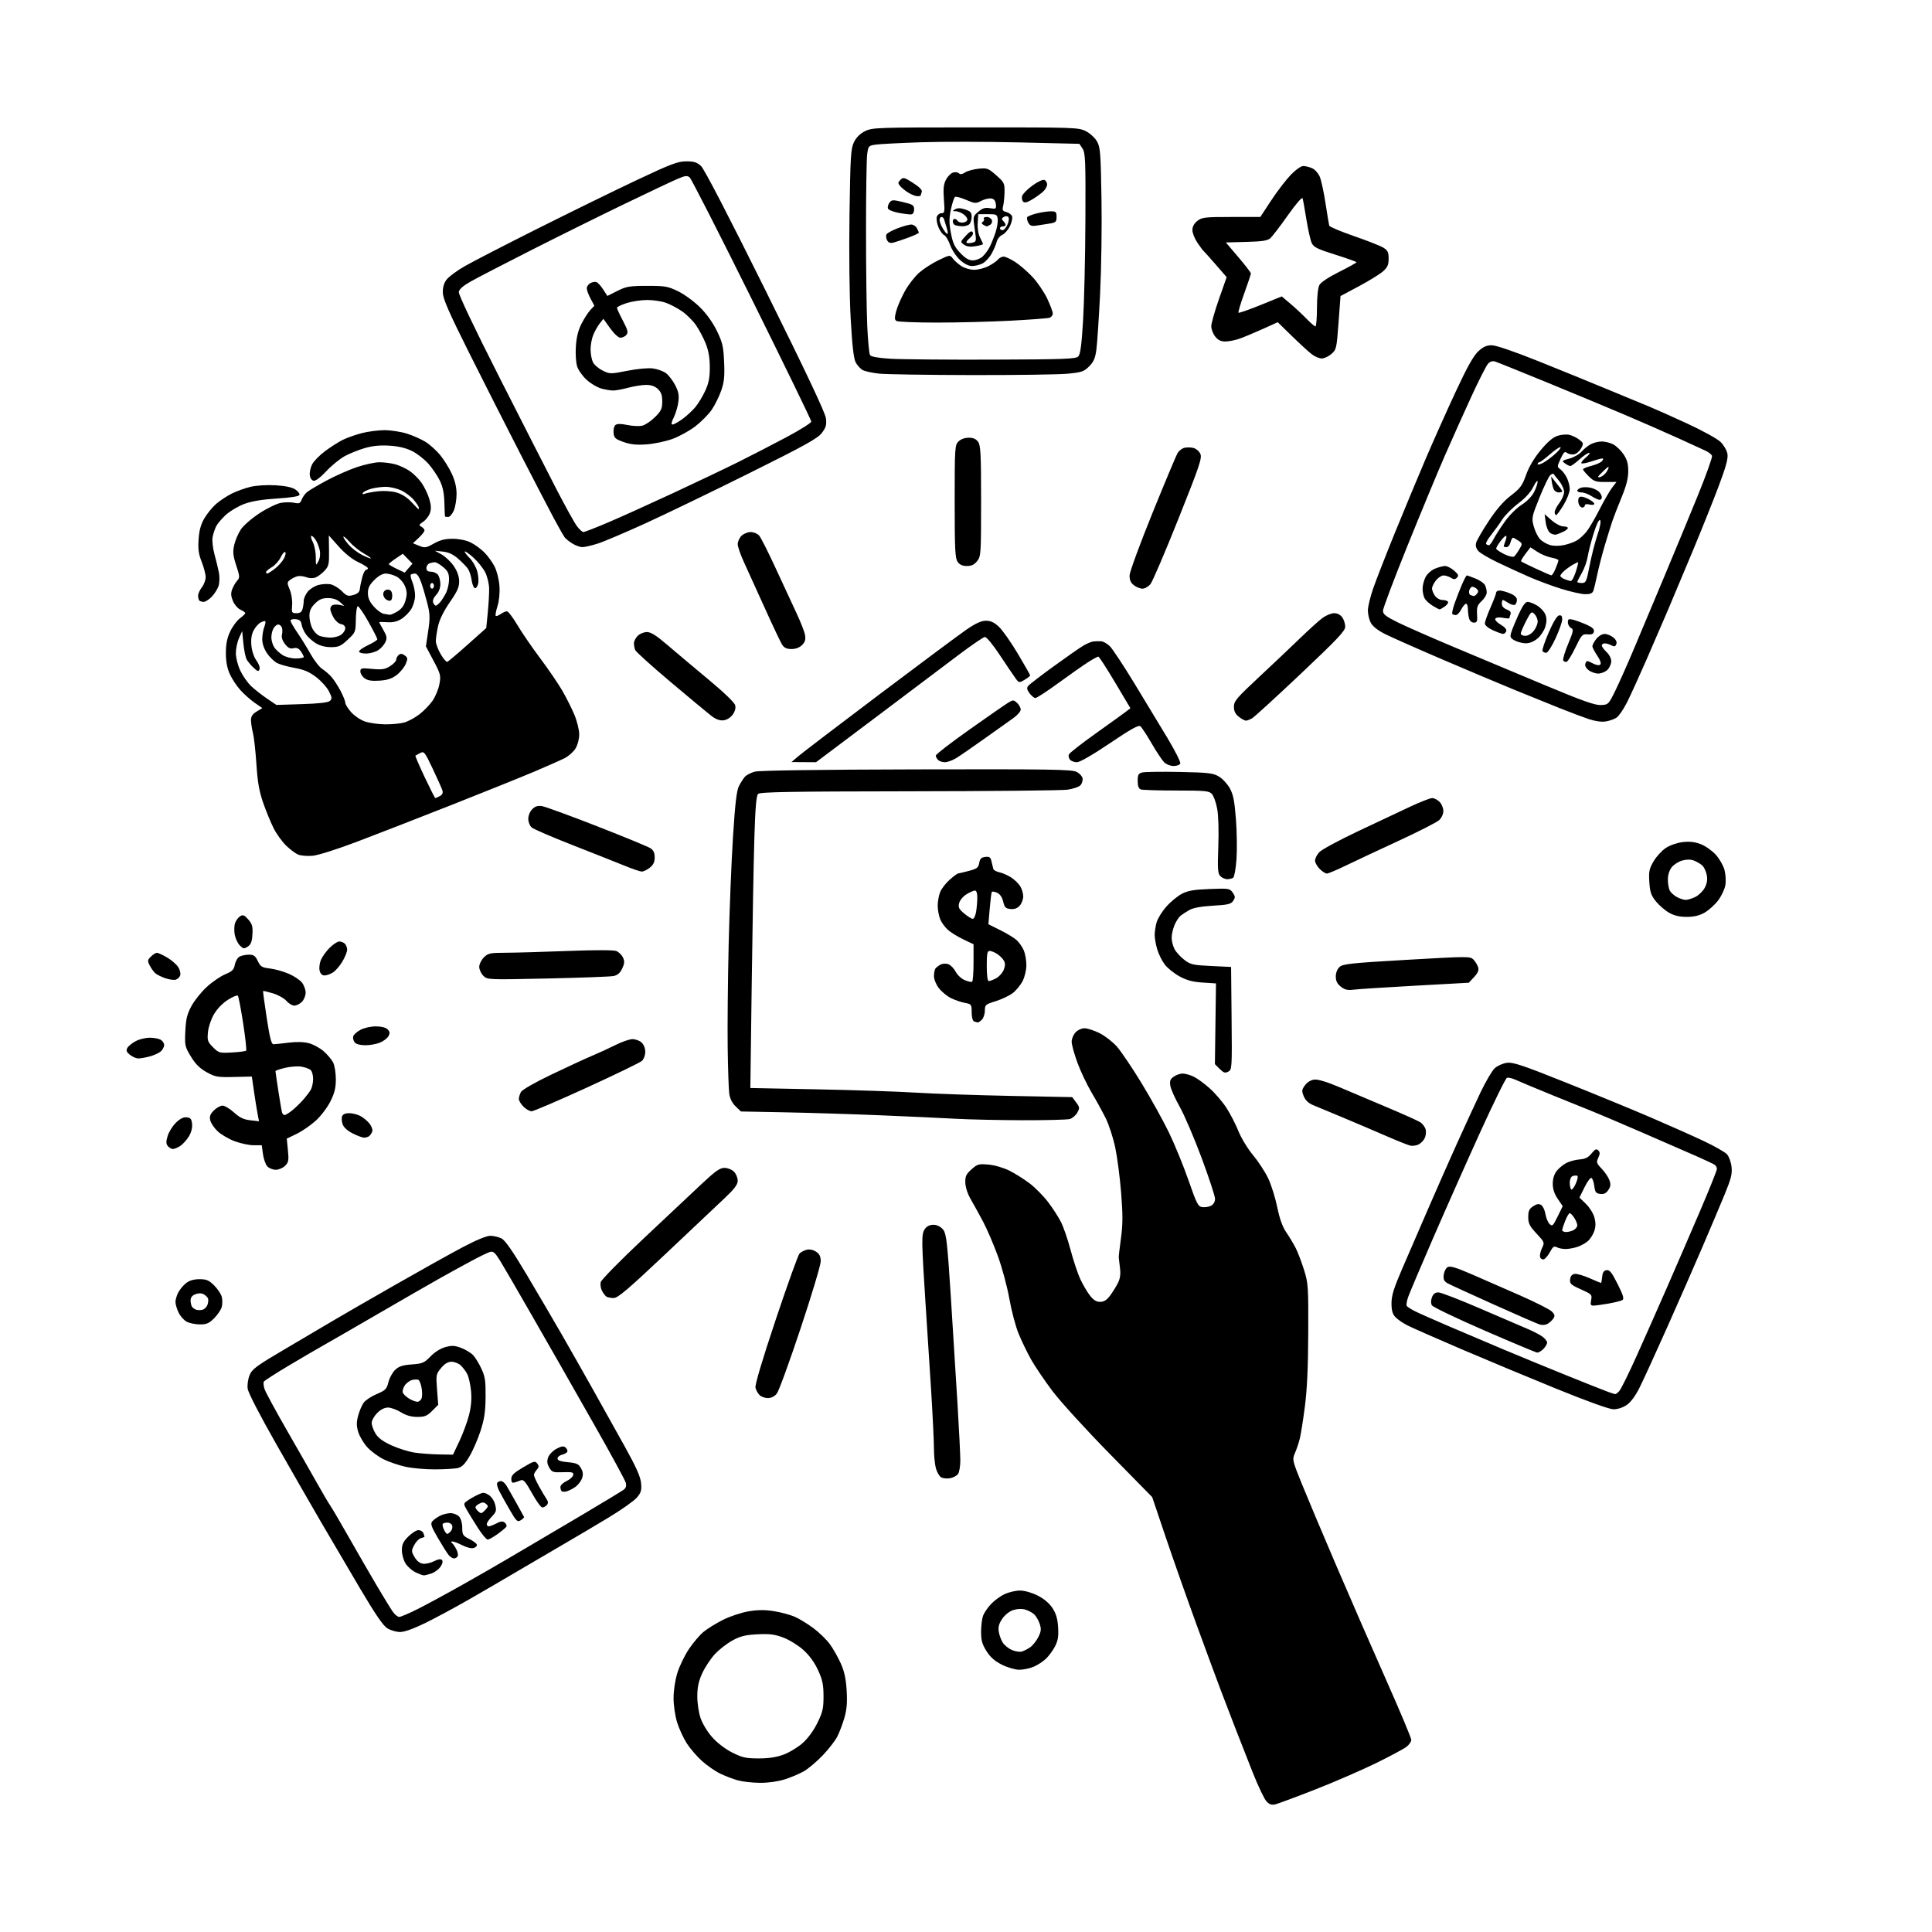 <svg version="1.1" xmlns="http://www.w3.org/2000/svg" xmlns:xlink="http://www.w3.org/1999/xlink" width="1024" height="1024" viewBox="0 0 1024 1024"><path stroke="none" fill="black" fill-rule="evenodd" d="M675.906,956.352C673.99,956.801 672.768,956.376 671.236,954.73C670.095,953.504 666.832,946.65 663.985,939.5C661.138,932.35 656.986,921.775 654.76,916.0C652.534,910.225 649.168,901.45 647.28,896.5C645.393,891.55 639.653,876.025 634.525,862.0C629.397,847.975 621.937,826.825 617.946,815.0L610.692,793.5L588.096,770.485C575.668,757.826 562.047,742.886 557.827,737.286C553.608,731.685 548.468,724.086 546.407,720.399C544.345,716.713 541.382,710.559 539.821,706.725C538.261,702.891 536.075,694.598 534.964,688.296C533.853,681.994 531.109,671.812 528.866,665.669C526.623,659.526 523.11,651.35 521.06,647.5C519.011,643.65 516.075,638.326 514.536,635.67C512.85,632.758 511.698,629.245 511.634,626.825C511.546,623.456 512.075,622.322 514.92,619.78C518.056,616.978 518.735,616.789 523.968,617.263C527.227,617.559 531.93,618.931 535.063,620.5C538.053,621.998 542.885,625.045 545.801,627.272C548.716,629.499 553.089,633.934 555.517,637.128C557.946,640.321 561.021,645.086 562.352,647.717C563.682,650.348 565.966,657.0 567.427,662.5C568.889,668.0 571.162,674.856 572.48,677.735C573.798,680.615 576.082,684.552 577.557,686.485C579.509,689.046 581.006,690.0 583.068,690.0C585.095,690.0 586.588,689.078 588.331,686.75C589.669,684.962 591.533,681.981 592.473,680.124C593.688,677.723 594.019,675.414 593.618,672.124C593.308,669.581 593.013,667.05 592.961,666.5C592.909,665.95 593.437,661.342 594.134,656.259C595.135,648.96 595.155,643.917 594.228,632.259C593.583,624.142 592.172,613.31 591.093,608.188C590.014,603.067 587.746,596.092 586.054,592.688C584.362,589.285 580.974,583.125 578.526,579.0C576.078,574.875 572.708,567.764 571.037,563.198C569.367,558.631 568.0,553.654 568.0,552.136C568.0,550.619 568.918,548.392 570.039,547.189C571.187,545.957 573.286,545.0 574.843,545.0C576.363,545.0 579.941,546.163 582.793,547.584C585.644,549.005 589.784,552.22 591.992,554.728C594.199,557.236 600.02,565.86 604.926,573.894C609.833,581.927 616.364,593.675 619.439,600.0C622.515,606.325 627.223,617.8 629.901,625.5C634.341,638.266 634.996,639.527 637.336,639.812C638.747,639.983 640.823,639.63 641.951,639.026C643.187,638.365 644.0,636.927 644.0,635.4C644.0,634.009 640.79,624.237 636.867,613.685C632.943,603.133 627.732,590.965 625.286,586.643C622.841,582.322 620.602,577.32 620.311,575.527C619.884,572.899 620.234,571.95 622.113,570.633C623.396,569.735 625.514,569.0 626.821,569.0C628.128,569 630.746,569.735 632.638,570.633C634.53,571.531 638.392,574.343 641.219,576.883C644.047,579.422 648.027,584.076 650.064,587.225C652.101,590.374 654.956,595.92 656.409,599.55C657.877,603.215 661.337,608.895 664.193,612.325C667.021,615.721 670.639,621.285 672.233,624.688C673.827,628.092 675.961,634.927 676.975,639.876C678.238,646.045 679.748,650.232 681.772,653.188C683.397,655.56 685.642,659.305 686.762,661.512C687.882,663.719 689.856,668.894 691.149,673.012C693.379,680.113 693.495,681.843 693.399,706.5C693.329,724.521 692.781,736.489 691.613,745.5C690.687,752.65 689.478,760.3 688.927,762.5C688.376,764.7 687.229,768.12 686.378,770.1C684.853,773.65 684.904,773.878 690.049,786.6C692.918,793.695 701.247,813.45 708.557,830.5C715.867,847.55 727.733,874.752 734.924,890.949C742.116,907.146 748.0,921.176 748.0,922.126C748.0,923.077 746.882,924.734 745.516,925.809C744.15,926.883 736.882,930.783 729.366,934.475C721.849,938.167 707.329,944.463 697.1,948.466C686.87,952.469 677.332,956.017 675.906,956.352zM402.661,944.933C398.722,944.895 393.475,944.299 391.0,943.606C388.525,942.914 384.349,941.313 381.72,940.049C379.091,938.786 374.751,935.784 372.076,933.378C369.401,930.973 365.767,926.753 364,924.001C362.234,921.248 359.937,916.257 358.895,912.909C357.817,909.447 357.0,903.887 357.0,900.016C357.0,896.025 357.831,890.52 359.009,886.705C360.114,883.128 362.849,877.46 365.085,874.11C367.322,870.761 370.805,866.648 372.826,864.97C374.847,863.293 379.506,860.409 383.18,858.562C386.854,856.715 392.944,854.684 396.714,854.048C401.703,853.207 405.377,853.182 410.223,853.956C413.883,854.54 418.818,855.86 421.189,856.889C423.56,857.917 428.04,860.654 431.146,862.97C434.251,865.286 438.208,869.154 439.939,871.565C441.671,873.976 444.247,878.548 445.664,881.724C447.536,885.918 448.38,889.843 448.748,896.055C449.125,902.411 448.813,906.131 447.536,910.525C446.59,913.778 444.901,918.233 443.783,920.425C442.665,922.617 439.219,927.065 436.125,930.309C433.031,933.553 428.571,937.338 426.214,938.72C423.857,940.101 419.204,942.08 415.875,943.116C412.168,944.27 407.046,944.974 402.661,944.933zM402.122,932.0C407.519,932.0 411.601,931.373 415.36,929.967C418.349,928.848 422.849,926.125 425.36,923.914C428.18,921.432 431.184,917.341 433.213,913.218C436.054,907.449 436.498,905.521 436.484,899.021C436.472,892.865 435.944,890.356 433.575,885.2C431.688,881.091 428.981,877.37 425.792,874.503C423.103,872.086 418.338,869.14 415.202,867.957C410.606,866.223 407.945,865.885 401.488,866.211C395.044,866.537 392.442,867.179 388.199,869.488C385.297,871.067 381.1,874.337 378.872,876.755C376.644,879.172 373.649,883.704 372.218,886.825C370.28,891.049 369.607,894.162 369.586,899.0C369.57,902.712 370.326,907.739 371.349,910.72C372.376,913.712 375.05,918.063 377.611,920.913C380.26,923.859 384.575,927.131 388.201,928.942C393.456,931.569 395.421,932.0 402.122,932.0zM540.228,885.0C538.085,885.0 534.05,883.832 531.081,882.353C527.297,880.468 524.94,878.398 522.885,875.157C520.569,871.505 520.0,869.477 520.0,864.869C520.0,861.713 520.478,857.863 521.061,856.315C521.645,854.767 523.558,851.983 525.311,850.128C527.065,848.273 530.3,845.921 532.5,844.9C534.7,843.879 538.324,843.034 540.554,843.022C542.962,843.009 546.744,844.065 549.871,845.623C553.272,847.318 556.07,849.659 557.777,852.239C559.729,855.189 560.524,857.859 560.816,862.449C561.123,867.276 560.762,869.54 559.197,872.582C558.09,874.737 555.904,877.714 554.342,879.197C552.779,880.68 549.827,882.593 547.782,883.447C545.737,884.301 542.338,885.0 540.228,885.0zM541.5,875.37C542.6,875.076 544.625,874.056 546.0,873.103C547.375,872.15 549.323,869.715 550.33,867.691C551.848,864.637 551.969,863.437 551.042,860.627C550.427,858.765 549.104,856.499 548.1,855.591C547.097,854.682 544.959,853.562 543.351,853.101C541.554,852.585 539.103,852.693 536.997,853.381C534.972,854.042 532.601,855.932 531.203,858.0C529.444,860.602 528.975,862.361 529.373,864.856C529.668,866.701 530.638,869.325 531.53,870.686C532.421,872.047 534.579,873.778 536.325,874.533C538.071,875.288 540.4,875.665 541.5,875.37zM212.089,864.996C210.115,864.994 207.086,864.13 205.358,863.077C203.102,861.701 198.996,855.715 190.783,841.831C184.495,831.199 175.284,815.525 170.314,807.0C165.344,798.475 154.636,779.83 146.519,765.566C137.684,750.041 131.567,738.187 131.277,736.031C131.002,733.976 131.447,730.866 132.314,728.79C133.645,725.605 135.994,723.882 151.167,714.964C160.7,709.361 172.1,702.635 176.5,700.018C180.9,697.402 195.525,688.961 209.0,681.261C222.475,673.561 238.712,664.502 245.083,661.13C252.331,657.294 257.869,655.0 259.882,655.0C261.652,655.0 264.337,655.64 265.85,656.422C267.758,657.409 271.848,663.308 279.197,675.672C285.025,685.478 293.29,699.575 297.564,707.0C301.838,714.425 309.369,727.7 314.299,736.5C319.23,745.3 326.88,759.012 331.3,766.972C337.164,777.532 339.455,782.68 339.776,786.017C340.146,789.866 339.798,791.087 337.583,793.72C336.135,795.44 329.449,800.173 322.725,804.236C316.001,808.299 305.55,814.495 299.5,818.004C293.45,821.514 282.65,827.841 275.5,832.064C268.35,836.288 256.425,843.239 249.0,847.511C241.575,851.784 231.04,857.466 225.589,860.139C219.313,863.217 214.361,864.999 212.089,864.996zM211.59,857.0C212.39,857.0 216.747,855.147 221.272,852.883C225.797,850.619 236.7,844.707 245.5,839.745C254.3,834.783 264.65,828.84 268.5,826.538C272.35,824.236 278.65,820.526 282.5,818.295C286.35,816.063 298.302,809.009 309.06,802.618C319.817,796.228 329.446,790.394 330.457,789.655C331.746,788.713 332.112,787.593 331.681,785.906C331.344,784.583 324.036,771.125 315.442,756.0C306.848,740.875 298.788,726.7 297.531,724.5C296.274,722.3 289.191,709.925 281.79,697.0C274.389,684.075 266.861,671.122 265.061,668.216C262.329,663.808 261.432,663.04 259.644,663.577C258.465,663.931 254.125,666.034 250.0,668.249C245.875,670.465 238.45,674.542 233.5,677.311C228.55,680.08 213.925,688.49 201.0,696.001C188.075,703.512 174.8,711.17 171.5,713.019C168.2,714.869 159.875,719.733 153.0,723.829C146.125,727.925 140.208,731.728 139.852,732.282C139.496,732.835 139.689,734.685 140.281,736.394C140.874,738.102 146.277,748.05 152.289,758.5C158.302,768.95 165.493,781.55 168.271,786.5C171.048,791.45 174.106,796.635 175.066,798.022C176.026,799.408 180.51,807.058 185.032,815.022C189.554,822.985 196.178,834.45 199.753,840.5C203.328,846.55 207.126,852.737 208.194,854.25C209.262,855.763 210.791,857.0 211.59,857.0zM224.601,834.977C223.995,834.965 221.98,834.205 220.121,833.29C218.263,832.375 215.902,830.247 214.875,828.563C213.848,826.878 213.006,823.768 213.004,821.65C213.001,818.602 213.708,817.092 216.4,814.4C218.27,812.53 220.697,811.0 221.793,811.0C222.889,811.0 224.059,811.712 224.393,812.582C224.727,813.452 225.0,814.299 225.0,814.465C225.0,814.631 224.139,814.992 223.086,815.267C222.033,815.543 220.432,817.197 219.529,818.944C217.986,821.928 217.999,822.314 219.742,825.31C220.954,827.393 222.512,828.608 224.233,828.81C225.682,828.981 228.299,828.38 230.049,827.475C232.122,826.403 233.57,826.17 234.208,826.808C234.846,827.446 234.609,828.668 233.527,830.318C232.615,831.711 230.481,833.334 228.785,833.925C227.089,834.516 225.206,834.99 224.601,834.977zM240.596,826.0C239.889,826.0 238.647,825.212 237.836,824.25C237.025,823.288 234.446,819.213 232.104,815.195C228.578,809.146 228.061,807.631 229.1,806.379C229.79,805.548 231.602,804.223 233.128,803.434C234.653,802.645 237.203,802.0 238.795,802.0C240.387,802.0 242.435,802.823 243.345,803.829C244.317,804.903 245.0,807.345 245.0,809.746C245.0,813.463 245.336,814.002 248.696,815.668C250.728,816.675 252.553,818.024 252.751,818.665C252.948,819.306 252.211,820.116 251.112,820.464C249.938,820.837 247.457,820.254 245.097,819.049C242.887,817.922 240.499,817.007 239.79,817.015C238.997,817.025 238.886,817.314 239.502,817.765C240.052,818.169 241.118,819.695 241.87,821.155C242.621,822.615 242.931,824.302 242.559,824.905C242.187,825.507 241.303,826.0 240.596,826.0zM258.467,816.0C257.79,816.0 255.439,813.188 253.244,809.75C251.05,806.312 248.428,802.043 247.419,800.262C245.626,797.099 245.629,796.991 247.542,795.546C248.619,794.732 251.039,793.319 252.921,792.405C256.027,790.897 256.579,790.886 258.921,792.293C260.458,793.216 261.875,795.291 262.429,797.43C263.254,800.62 263.06,801.328 260.679,803.814C259.205,805.351 258.0,807.147 258.0,807.805C258.0,808.462 258.472,809.0 259.05,809.0C259.627,809.0 261.459,808.297 263.121,807.437C265.466,806.225 266.462,806.138 267.561,807.05C268.34,807.697 268.713,808.655 268.389,809.179C268.065,809.703 265.978,811.452 263.75,813.066C261.523,814.68 259.145,816.0 258.467,816.0zM237.038,813.0C237.432,813.0 238.311,812.331 238.989,811.513C239.668,810.695 239.963,809.345 239.643,808.513C239.324,807.681 238.224,807.0 237.198,807.0C236.172,807.0 235.063,807.27 234.734,807.6C234.404,807.93 234.626,809.28 235.227,810.6C235.829,811.92 236.644,813.0 237.038,813.0zM276.039,805.744C274.243,806.865 273.732,806.385 270.165,800.236C268.016,796.531 265.507,792.024 264.588,790.221C263.67,788.417 263.188,786.504 263.518,785.971C263.848,785.437 264.756,785.0 265.536,785.0C266.316,785.0 267.576,786.013 268.336,787.25C269.096,788.487 271.469,792.65 273.609,796.5C275.749,800.35 277.614,803.729 277.753,804.008C277.892,804.287 277.12,805.068 276.039,805.744zM255.045,802.0C255.4,802.0 256.446,801.165 257.37,800.143C258.835,798.525 258.863,798.131 257.589,797.074C256.5,796.17 255.602,796.143 254.064,796.966C252.929,797.573 252.0,798.415 252.0,798.835C252.0,799.256 252.54,800.14 253.2,800.8C253.86,801.46 254.69,802.0 255.045,802.0zM287.448,799.0C286.728,799.0 284.261,795.595 281.964,791.434C278.711,785.542 277.423,784.018 276.143,784.547C275.24,784.921 273.712,785.453 272.75,785.73C271.43,786.11 271.0,785.644 271.0,783.835C271.0,781.954 272.35,780.637 277.25,777.734C282.936,774.366 283.612,774.182 284.742,775.696C285.747,777.042 285.699,777.675 284.492,779.009C283.671,779.916 283.0,781.169 283.0,781.793C283.0,782.418 284.191,785.083 285.647,787.715C287.102,790.347 288.89,793.369 289.618,794.432C290.588,795.846 290.65,796.717 289.849,797.682C289.247,798.407 288.167,799.0 287.448,799.0zM300.428,790.429C299.288,790.755 298.05,790.717 297.678,790.344C297.305,789.972 297.01,788.954 297.022,788.083C297.034,787.212 298.496,785.825 300.272,785.0C302.047,784.175 303.641,782.735 303.814,781.8C304.083,780.343 303.306,780.129 298.379,780.3C293.094,780.484 292.507,780.284 291.098,777.818C289.958,775.822 289.813,774.445 290.533,772.431C291.065,770.942 293.044,768.9 294.932,767.891C297.521,766.507 298.695,766.332 299.715,767.178C300.458,767.795 300.906,768.783 300.709,769.373C300.513,769.962 299.26,770.703 297.926,771.018C296.592,771.332 295.5,772.245 295.5,773.045C295.5,774.08 297.079,774.644 300.968,775.0C305.6,775.424 306.665,775.91 307.935,778.182C309.044,780.167 309.183,781.57 308.467,783.58C307.935,785.074 306.375,787.092 305.0,788.065C303.625,789.039 301.567,790.102 300.428,790.429zM503.5,783.497C501.85,783.786 499.73,783.554 498.789,782.983C497.849,782.412 496.614,780.27 496.045,778.222C495.476,776.175 495.009,771.431 495.006,767.681C495.003,763.93 494.327,749.98 493.505,736.681C492.682,723.381 491.326,702.375 490.492,690.0C489.657,677.625 488.922,664.224 488.86,660.219C488.77,654.463 489.128,652.516 490.572,650.921C491.79,649.575 493.381,649.002 495.35,649.201C497.12,649.38 499.017,650.501 500.088,652.0C501.596,654.111 502.2,659.633 503.969,687.5C505.121,705.65 506.719,731.3 507.521,744.5C508.323,757.7 508.984,771.001 508.989,774.059C508.995,777.116 508.438,780.373 507.75,781.295C507.062,782.218 505.15,783.209 503.5,783.497zM230.5,778.802C225.55,778.824 218.601,778.212 215.059,777.444C211.516,776.676 206.269,774.898 203.398,773.494C200.528,772.09 196.59,769.182 194.648,767.032C192.706,764.883 190.558,761.257 189.875,758.976C188.897,755.713 188.889,753.865 189.835,750.325C190.498,747.85 191.818,744.752 192.77,743.442C193.721,742.131 196.826,740.078 199.669,738.879C204.303,736.925 204.946,736.271 205.881,732.56C206.454,730.284 208.071,727.342 209.475,726.023C211.444,724.174 213.454,723.523 218.264,723.175C223.907,722.767 224.851,722.362 228.198,718.915C230.451,716.594 233.537,714.663 236.097,713.974C239.536,713.048 241.061,713.134 244.499,714.446C246.809,715.329 249.644,717.057 250.8,718.288C251.956,719.518 253.932,722.769 255.19,725.512C257.124,729.726 257.462,732.052 257.369,740.5C257.284,748.335 256.697,752.232 254.661,758.5C253.232,762.9 250.584,768.971 248.777,771.991C246.291,776.144 244.76,777.638 242.495,778.123C240.848,778.475 235.45,778.781 230.5,778.802zM232.799,770.878L240.099,771.0L243.523,763.75C245.406,759.763 247.688,753.576 248.595,750.002C249.713,745.594 250.056,741.501 249.662,737.28C249.342,733.857 248.433,729.805 247.643,728.276C246.852,726.747 245.274,724.653 244.136,723.623C242.997,722.593 240.83,721.75 239.319,721.75C237.43,721.75 235.705,722.789 233.796,725.076C231.118,728.284 231.041,728.688 231.641,736.492L232.263,744.583L229.055,747.792C226.356,750.49 225.103,750.999 221.173,750.995C217.963,750.991 215.248,750.219 212.5,748.526C210.3,747.171 207.228,746.048 205.673,746.031C203.853,746.011 201.805,747.041 199.923,748.923C198.315,750.531 197.002,752.893 197.004,754.173C197.006,755.453 197.92,757.997 199.036,759.827C200.465,762.171 203,764.032 207.612,766.123C211.212,767.756 216.71,769.466 219.829,769.924C222.948,770.382 228.785,770.811 232.799,770.878zM855.102,746.945C852.93,746.911 840.981,742.609 825.0,736.106C810.425,730.176 787.702,720.702 774.504,715.054C761.306,709.406 748.481,703.757 746.004,702.5C743.527,701.244 740.6,699.22 739.5,698.003C738.037,696.384 737.506,694.409 737.523,690.645C737.542,686.633 738.787,682.636 743.176,672.5C746.271,665.35 752.407,651.175 756.81,641.0C761.213,630.825 768.166,615.075 772.261,606.0C776.356,596.925 781.955,584.775 784.704,579.0C787.454,573.225 790.851,567.451 792.253,566.168C793.656,564.885 796.543,563.603 798.668,563.318C801.922,562.881 806.881,564.538 830.017,573.788C845.133,579.831 865.375,588.159 875.0,592.295C884.625,596.43 897.225,602.044 903.0,604.771C908.775,607.497 914.341,610.67 915.368,611.823C916.396,612.976 917.466,615.957 917.747,618.448C918.169,622.195 917.528,624.747 914.028,633.238C911.702,638.882 906.421,651.375 902.292,661.0C898.164,670.625 889.774,689.747 883.647,703.492C877.52,717.238 870.93,731.627 869.003,735.467C866.728,740.001 864.309,743.247 862.102,744.724C860.062,746.09 857.264,746.978 855.102,746.945zM221.183,742.973C222.108,742.988 223.145,742.12 223.486,741.044C223.828,739.968 223.807,737.488 223.44,735.533C223.073,733.578 222.349,731.716 221.83,731.395C221.311,731.074 219.793,731.086 218.456,731.422C217.119,731.757 215.334,733.086 214.49,734.375C213.646,735.664 213.2,737.359 213.501,738.142C213.801,738.925 215.274,740.326 216.774,741.256C218.273,742.186 220.257,742.959 221.183,742.973zM406.999,741.0C405.428,741.0 403.436,740.294 402.573,739.43C401.709,738.567 400.744,736.828 400.427,735.567C400.056,734.087 403.854,721.292 411.133,699.501C417.338,680.926 423.028,665.115 423.777,664.366C424.527,663.616 426.237,662.728 427.577,662.391C429.071,662.016 430.98,662.412 432.507,663.413C434.377,664.638 435.0,665.919 435.0,668.542C435.0,670.464 430.196,686.468 424.325,704.106C418.454,721.744 412.796,737.26 411.753,738.587C410.538,740.131 408.827,741.0 406.999,741.0zM856.095,738.921C856.422,738.964 857.417,738.196 858.306,737.214C859.195,736.232 863.354,727.795 867.549,718.464C871.745,709.134 879.013,692.725 883.702,682.0C888.391,671.275 896.226,653.159 901.113,641.742C906.001,630.324 910.0,620.339 910.0,619.551C910.0,618.763 909.438,617.756 908.75,617.313C908.062,616.869 904.125,615.006 900.0,613.171C895.875,611.336 882.686,605.585 870.692,600.391C858.697,595.197 846.772,590.121 844.192,589.112C841.611,588.102 832.075,584.247 823.0,580.544C813.925,576.842 805.041,573.13 803.258,572.296C801.475,571.462 799.427,571.006 798.708,571.282C797.988,571.558 791.498,584.77 784.286,600.642C777.074,616.514 765.903,641.65 759.462,656.5C753.021,671.35 747.135,685.235 746.382,687.356C745.629,689.478 745.266,691.621 745.575,692.121C745.883,692.62 747.793,693.869 749.818,694.897C751.843,695.924 759.8,699.465 767.5,702.765C775.2,706.065 788.475,711.698 797.0,715.284C805.525,718.869 820.825,725.162 831.0,729.267C841.175,733.373 850.85,737.206 852.5,737.787C854.15,738.367 855.768,738.878 856.095,738.921zM814.75,716.898C814.062,716.842 801.429,711.552 786.676,705.141C771.922,698.73 759.432,692.737 758.92,691.822C758.34,690.784 758.358,689.188 758.97,687.579C759.652,685.784 760.689,685.0 762.379,685.0C763.715,685.0 773.738,688.873 784.654,693.607C795.569,698.341 806.75,703.147 809.5,704.288C812.25,705.429 815.737,707.212 817.25,708.25C818.763,709.287 820.0,710.781 820.0,711.568C820.0,712.356 819.1,713.9 818.0,715.0C816.9,716.1 815.438,716.954 814.75,716.898zM820.445,701.544C819.244,702.294 817.544,702.461 816.0,701.981C814.625,701.554 803.6,696.752 791.5,691.31C779.4,685.868 768.461,680.843 767.192,680.142C765.417,679.162 764.954,678.155 765.192,675.784C765.361,674.089 766.262,672.225 767.193,671.642C768.513,670.816 771.381,671.657 780.193,675.454C786.412,678.134 798.025,683.216 806.0,686.747C813.975,690.279 821.394,694.037 822.486,695.098C824.001,696.57 824.225,697.419 823.431,698.679C822.858,699.586 821.515,700.876 820.445,701.544zM105.85,701.96C103.457,701.938 100.322,701.28 98.881,700.497C97.441,699.714 95.529,697.527 94.631,695.636C93.734,693.745 93.0,691.231 93.0,690.049C93.0,688.868 93.666,686.613 94.48,685.039C95.294,683.465 97.155,681.237 98.615,680.088C100.407,678.679 102.721,678.0 105.735,678.0C109.464,678.0 110.751,678.551 113.541,681.341C115.379,683.179 117.182,685.879 117.549,687.341C117.917,688.803 117.917,691.197 117.549,692.659C117.182,694.121 115.379,696.821 113.541,698.659C110.756,701.444 109.477,701.993 105.85,701.96zM107.333,694.199C108.342,693.937 109.52,692.773 109.952,691.612C110.384,690.45 110.518,688.925 110.251,688.222C109.984,687.519 108.947,686.507 107.948,685.972C106.77,685.342 105.228,685.343 103.565,685.975C101.84,686.631 101.005,687.696 101.015,689.225C101.024,690.476 101.361,691.995 101.765,692.6C102.169,693.205 103.175,693.919 104.0,694.187C104.825,694.455 106.325,694.46 107.333,694.199zM844.543,692.0C843.09,692.0 842.862,691.44 843.342,689.041C843.905,686.223 843.647,685.954 837.916,683.382C832.584,680.989 831.932,680.386 832.199,678.091C832.402,676.342 833.184,675.402 834.607,675.199C835.765,675.034 839.309,676.046 842.481,677.449C845.653,678.852 848.389,680.0 848.561,680.0C848.733,680.0 849.014,678.538 849.187,676.75C849.415,674.382 850.048,673.421 851.519,673.211C853.138,672.979 854.301,674.443 857.379,680.584C860.354,686.521 860.924,688.429 859.911,689.055C859.191,689.5 855.842,690.345 852.469,690.932C849.096,691.519 845.529,692.0 844.543,692.0zM325.238,687.985C323.732,687.976 322.005,687.639 321.4,687.235C320.795,686.831 319.744,685.446 319.065,684.157C318.386,682.868 318.087,680.79 318.401,679.539C318.715,678.287 328.963,667.867 341.175,656.382C353.387,644.897 367.337,631.788 372.175,627.25C379.173,620.686 381.587,619.0 383.985,619.0C385.667,619.0 387.885,619.885 389.0,621.0C390.1,622.1 391.0,624.237 391.0,625.749C391.0,627.849 389.38,630.031 384.132,634.999C380.355,638.574 366.175,651.962 352.62,664.75C332.748,683.498 327.446,687.997 325.238,687.985zM818.336,667.424C817.56,667.722 816.653,667.26 816.322,666.396C815.99,665.533 816.402,663.403 817.235,661.663C818.74,658.524 818.718,658.464 814.376,653.793C810.714,649.854 810.0,648.429 810.0,645.066C810.0,641.84 810.514,640.71 812.601,639.342C814.524,638.082 815.632,637.909 816.851,638.678C817.758,639.25 818.772,641.387 819.104,643.427C819.436,645.467 820.42,647.848 821.29,648.719C822.735,650.163 823.11,649.819 825.573,644.798L828.272,639.294L825.636,635.415C823.839,632.77 823.0,630.22 823.0,627.403C823.0,624.726 823.736,622.334 825.088,620.615C826.237,619.155 828.544,617.253 830.216,616.388C831.888,615.524 835.054,614.682 837.252,614.518C840.237,614.296 841.832,613.496 843.55,611.36C845.371,609.096 846.111,608.755 847.098,609.723C848.086,610.691 848.091,611.504 847.125,613.626C846.018,616.055 846.182,616.594 848.891,619.403C850.533,621.106 852.367,623.798 852.965,625.385C853.832,627.684 853.73,628.762 852.464,630.695C851.311,632.455 850.137,633.036 848.187,632.81C845.884,632.544 845.428,631.939 845.0,628.578C844.725,626.421 844.034,624.503 843.464,624.316C842.894,624.129 841.24,626.4 839.787,629.362L837.145,634.748L840.592,638.089C842.488,639.926 844.505,643.162 845.075,645.28C845.803,647.982 845.789,650.111 845.027,652.418C844.43,654.226 842.943,656.61 841.721,657.714C840.499,658.819 837.97,660.235 836.101,660.861C834.231,661.488 831.389,662.0 829.785,662.0C828.181,662.0 826.084,661.58 825.125,661.067C823.722,660.316 823.029,660.791 821.565,663.508C820.566,665.364 819.113,667.126 818.336,667.424zM830.066,653.0C831.202,653.0 833.002,652.534 834.066,651.965C835.13,651.395 836.0,650.255 836.0,649.43C836.0,648.605 835.273,646.82 834.385,645.465C833.497,644.109 832.421,643.0 831.994,643.0C831.567,643.0 830.493,644.809 829.609,647.02C828.724,649.231 828.0,651.481 828.0,652.02C828.0,652.559 828.93,653.0 830.066,653.0zM835.199,627.334C836.189,625.1 836.488,623.356 835.916,623.156C835.376,622.966 834.274,623.065 833.467,623.374C832.65,623.688 832.0,625.207 832.0,626.802C832.0,628.378 832.337,630.004 832.75,630.417C833.163,630.83 834.264,629.443 835.199,627.334zM146.155,620.0C144.59,620.0 142.568,619.18 141.66,618.177C140.753,617.174 139.722,614.249 139.369,611.677L138.728,607.0L134.402,607.0C132.022,607.0 127.512,606.041 124.38,604.869C121.248,603.697 117.197,601.335 115.378,599.619C113.559,597.904 111.786,595.285 111.439,593.8C110.953,591.72 111.393,590.516 113.359,588.55C114.761,587.148 116.828,586.0 117.952,586.0C119.075,586.0 121.799,587.631 124.005,589.624C127.025,592.352 129.161,593.377 132.647,593.769L137.277,594.291L136.527,590.396C136.114,588.253 135.259,582.922 134.626,578.548L133.477,570.596L123.988,570.816C115.273,571.019 114.094,570.811 109.51,568.268C105.887,566.259 103.605,563.993 101.184,560.0C98.006,554.76 97.867,554.121 98.232,546.488C98.544,539.996 99.167,537.464 101.516,533.148C103.11,530.218 106.774,525.666 109.657,523.031C112.54,520.396 116.916,517.406 119.382,516.386C123.094,514.851 123.97,513.971 124.476,511.278C124.811,509.488 125.937,507.569 126.977,507.012C128.017,506.455 130.255,506.0 131.95,506.0C134.466,506.0 135.328,506.62 136.642,509.376C138.062,512.354 138.818,512.818 143.064,513.321C145.711,513.635 150.17,514.878 152.975,516.084C155.779,517.291 158.957,519.401 160.037,520.774C161.117,522.147 162.0,524.559 162.0,526.135C162.0,527.711 161.1,529.9 160.0,531.0C158.9,532.1 157.097,533.0 155.993,533.0C154.89,533.0 153.001,531.866 151.796,530.48C150.591,529.094 147.367,527.296 144.632,526.483C141.897,525.671 139.561,525.118 139.44,525.253C139.319,525.389 140.185,531.8 141.364,539.5C143.025,550.341 143.846,553.493 145.004,553.47C145.827,553.454 149.444,553.074 153.043,552.626C157.32,552.093 161.047,552.205 163.806,552.948C166.127,553.573 169.618,555.482 171.564,557.191C173.51,558.899 175.754,561.558 176.551,563.099C177.35,564.644 178.0,568.627 178.0,571.979C178.0,576.718 177.352,579.341 175.059,583.883C173.413,587.144 169.966,591.643 167.228,594.104C164.539,596.522 160.01,599.625 157.165,601.0L151.991,603.5L152.601,609.645C153.135,615.03 152.95,616.05 151.105,617.895C149.947,619.053 147.72,620.0 146.155,620.0zM91.658,609.0C90.881,609.0 89.673,608.311 88.974,607.468C87.978,606.268 87.953,605.101 88.858,602.081C89.493,599.96 91.466,596.804 93.241,595.069C95.461,592.898 97.255,592.004 98.985,592.206C101.021,592.444 101.56,593.124 101.815,595.776C102.011,597.814 101.344,600.326 100.048,602.423C98.902,604.276 96.864,606.515 95.518,607.397C94.172,608.278 92.435,609.0 91.658,609.0zM751.64,606.7C750.463,607.206 748.6,607.435 747.5,607.208C746.4,606.98 740.55,604.641 734.5,602.009C728.45,599.378 718.1,594.966 711.5,592.206C704.9,589.446 697.89,586.525 695.922,585.717C693.561,584.746 691.896,583.162 691.025,581.059C689.846,578.215 689.919,577.584 691.701,575.186C692.947,573.51 694.838,572.386 696.73,572.195C698.634,572.004 703.623,573.534 710.132,576.305C715.834,578.733 727.25,583.566 735.5,587.045C743.75,590.524 751.518,594.017 752.762,594.808C754.006,595.599 755.301,597.35 755.639,598.7C755.978,600.05 755.699,602.195 755.018,603.467C754.337,604.738 752.817,606.193 751.64,606.7zM192.962,602.985C192.116,602.993 189.416,601.987 186.963,600.75C184.152,599.332 182.168,597.526 181.599,595.867C181.103,594.419 180.975,592.506 181.317,591.617C181.702,590.612 183.103,590.0 185.018,590.0C186.713,590.0 189.387,590.666 190.961,591.48C192.535,592.294 194.738,594.123 195.856,595.544C197.036,597.044 197.628,598.835 197.267,599.814C196.925,600.741 196.163,601.831 195.573,602.235C194.983,602.639 193.808,602.976 192.962,602.985zM542.0,593.745C529.625,593.714 513.65,593.362 506.5,592.963C499.35,592.564 481.35,591.735 466.5,591.122C451.65,590.508 428.974,589.803 416.109,589.555L392.719,589.105L389.898,586.402C388.045,584.627 386.884,582.293 386.513,579.6C386.203,577.345 385.828,566.275 385.681,555.0C385.533,543.725 385.766,519.425 386.199,501.0C386.631,482.575 387.663,456.791 388.491,443.703C389.603,426.125 390.421,419.069 391.619,416.703C392.511,414.941 393.933,412.711 394.779,411.746C395.625,410.781 397.999,409.539 400.053,408.986C402.386,408.358 434.531,407.907 485.644,407.787C555.709,407.622 567.932,407.805 570.5,409.056C572.169,409.87 573.635,411.457 573.803,412.635C573.97,413.799 573.419,415.438 572.579,416.278C571.739,417.118 568.678,418.143 565.776,418.555C562.874,418.967 525.085,419.349 481.8,419.402C418.732,419.481 402.842,419.758 401.8,420.798C400.856,421.74 400.314,428.172 399.821,444.298C399.447,456.509 398.818,491.288 398.422,521.585L397.703,576.67L433.101,577.368C452.571,577.752 476.15,578.543 485.5,579.126C494.85,579.71 517.302,580.482 535.394,580.844L568.289,581.5L570.374,584.296C572.29,586.865 572.338,587.308 570.964,589.754C570.142,591.219 568.352,592.728 566.985,593.109C565.618,593.489 554.375,593.775 542.0,593.745zM150.834,591.0C151.327,591.0 153.024,589.987 154.605,588.75C156.187,587.513 158.835,584.978 160.49,583.117C162.146,581.257 164.047,578.782 164.715,577.617C165.383,576.453 165.945,573.868 165.965,571.872C165.984,569.877 165.365,567.718 164.589,567.074C163.813,566.43 161.598,565.647 159.667,565.333C157.735,565.02 153.87,565.312 151.077,565.981C148.285,566.651 146.0,567.438 146.0,567.73C146.0,568.022 146.699,572.815 147.552,578.381C148.406,583.946 149.292,589.062 149.521,589.75C149.75,590.438 150.341,591.0 150.834,591.0zM281.752,589.0C280.738,589.0 278.805,587.895 277.455,586.545C276.105,585.195 275.0,583.366 275.0,582.48C275.0,581.594 275.495,579.943 276.1,578.813C276.757,577.585 283.303,573.832 292.35,569.495C300.683,565.501 310.425,561.004 314.0,559.501C317.575,557.999 323.137,555.44 326.36,553.815C329.583,552.19 333.522,550.823 335.113,550.778C336.704,550.732 338.905,551.509 340.003,552.503C341.204,553.59 342.0,555.582 342.0,557.5C342.0,559.288 341.218,561.398 340.221,562.3C339.242,563.186 326.101,569.556 311.018,576.455C295.935,583.355 282.766,589.0 281.752,589.0zM651.009,567.995C649.342,568.887 648.542,568.633 646.455,566.546L643.924,564.015L644.212,542.622L644.5,521.229L637.433,520.776C632.166,520.439 629.044,519.605 625.178,517.501C622.326,515.948 618.81,513.129 617.367,511.237C615.924,509.345 614.126,505.746 613.372,503.239C612.617,500.733 612.003,497.291 612.006,495.591C612.009,493.891 612.464,490.87 613.017,488.877C613.571,486.885 615.873,483.154 618.134,480.586C620.394,478.017 624.101,474.945 626.372,473.757C629.634,472.051 632.727,471.514 641.119,471.193C651.302,470.804 651.804,470.882 653.356,473.097C654.739,475.072 654.777,475.704 653.62,477.454C652.466,479.198 650.884,479.579 642.883,480.038C636.783,480.388 632.45,481.168 630.5,482.268C628.85,483.198 626.717,484.577 625.761,485.332C624.804,486.087 623.341,488.332 622.511,490.32C621.68,492.309 621.0,495.323 621.0,497.018C621.0,498.713 621.675,501.404 622.499,502.998C623.323,504.592 625.65,507.157 627.669,508.698C631.019,511.255 632.266,511.544 641.92,512.0L652.5,512.5L652.766,539.706C653.024,566.13 652.974,566.944 651.009,567.995zM73.361,560.994C72.184,560.997 70.159,560.128 68.861,559.063C66.959,557.502 66.709,556.773 67.575,555.313C68.166,554.316 70.191,552.713 72.075,551.752C73.959,550.79 77.217,550.002 79.316,550.002C81.414,550.001 84.002,550.466 85.066,551.035C86.13,551.605 87.0,552.885 87.0,553.88C87.0,554.876 86.213,556.39 85.25,557.246C84.287,558.101 81.7,559.293 79.5,559.895C77.3,560.497 74.537,560.991 73.361,560.994zM122.98,557.831C126.782,557.616 130.148,557.186 130.459,556.874C130.771,556.562 130.061,550.051 128.882,542.404C127.702,534.757 126.436,528.162 126.067,527.748C125.698,527.335 123.322,528.313 120.786,529.921C118.028,531.67 115.072,534.727 113.431,537.528C111.867,540.196 110.486,544.297 110.22,547.06C109.797,551.464 110.044,552.198 112.911,555.065C115.949,558.102 116.33,558.207 122.98,557.831zM193.655,554.0C191.02,554.0 188.76,553.416 188.04,552.548C187.377,551.749 186.985,550.339 187.167,549.415C187.35,548.49 189.068,546.893 190.984,545.867C192.967,544.804 196.492,544.0 199.163,544.0C202.095,544.0 204.446,544.589 205.427,545.569C206.641,546.784 206.752,547.595 205.918,549.154C205.324,550.262 203.315,551.806 201.452,552.585C199.589,553.363 196.08,554.0 193.655,554.0zM518.179,541.921C517.805,541.878 516.938,541.615 516.25,541.338C515.522,541.044 515.0,539.037 515.0,536.528C515.0,532.354 514.887,532.201 511.297,531.528C509.26,531.146 505.911,529.975 503.854,528.926C501.798,527.877 498.965,525.509 497.558,523.665C496.151,521.82 495.007,519.004 495.015,517.406C495.024,515.808 495.361,514.005 495.765,513.4C496.169,512.795 497.4,511.835 498.5,511.268C499.673,510.663 501.408,510.58 502.698,511.067C503.906,511.523 505.623,513.304 506.512,515.024C507.402,516.744 509.558,518.752 511.305,519.486C513.051,520.22 514.822,520.61 515.24,520.352C515.658,520.093 516.0,515.515 516.0,510.177L516.0,500.472L510.8,498.004C507.941,496.646 504.279,494.423 502.664,493.064C501.049,491.705 499.114,489.124 498.364,487.329C497.614,485.533 497.0,482.235 497.0,480.0C497.0,477.765 497.608,474.481 498.351,472.702C499.094,470.924 501.36,468.013 503.386,466.234C505.412,464.455 507.391,462.98 507.785,462.956C508.178,462.932 510.75,462.32 513.5,461.597C517.82,460.461 518.569,459.889 519.005,457.391C519.396,455.148 520.117,454.43 522.22,454.187C524.487,453.925 525.031,454.334 525.549,456.687C525.889,458.234 526.316,459.999 526.498,460.608C526.679,461.217 528.104,461.987 529.664,462.319C531.224,462.651 533.938,463.818 535.696,464.913C537.453,466.009 539.666,468.086 540.612,469.531C541.559,470.976 542.333,473.466 542.333,475.066C542.333,476.665 541.494,478.902 540.468,480.036C539.2,481.437 537.635,482.001 535.583,481.799C533.025,481.546 532.433,480.946 531.713,477.879C531.162,475.532 530.02,473.875 528.467,473.167C527.149,472.567 525.888,472.396 525.663,472.788C525.439,473.179 524.944,477.186 524.564,481.691L523.873,489.881L530.186,493.009C533.659,494.729 537.57,497.118 538.879,498.318C540.187,499.518 541.875,501.948 542.629,503.718C543.383,505.488 544.0,508.993 544.0,511.508C544.0,514.099 543.138,517.77 542.009,519.982C540.914,522.128 538.545,525.008 536.743,526.382C534.942,527.756 530.888,529.675 527.734,530.646C522.307,532.317 522.0,532.584 522.0,535.634C522.0,537.407 521.293,539.564 520.429,540.429C519.564,541.293 518.552,541.964 518.179,541.921zM717.429,524.542C714.263,524.952 712.761,524.6 710.679,522.962C708.749,521.444 708.0,519.94 708.0,517.582C708.0,515.574 708.777,513.607 710.011,512.49C711.77,510.898 716.23,510.427 745.626,508.728C778.366,506.836 779.276,506.834 781.011,508.643C781.99,509.664 783.084,511.482 783.442,512.683C783.914,514.269 783.328,515.685 781.296,517.866L778.5,520.866L750.0,522.44C734.325,523.306 719.668,524.252 717.429,524.542zM93.108,519.262C92.104,519.524 89.639,519.174 87.631,518.484C85.624,517.794 83.281,516.648 82.425,515.937C81.569,515.227 80.215,513.383 79.417,511.84C78.09,509.273 78.138,508.862 79.983,507.017C81.092,505.908 82.523,505.0 83.162,505.0C83.801,505.0 86.212,506.107 88.52,507.459C90.828,508.811 93.479,511.082 94.411,512.505C95.343,513.927 95.842,515.922 95.52,516.938C95.197,517.953 94.112,518.999 93.108,519.262zM524.05,520.0C524.627,520.0 526.364,519.346 527.909,518.547C529.454,517.748 531.269,515.764 531.943,514.138C532.817,512.029 532.869,510.623 532.124,509.232C531.551,508.16 529.954,506.545 528.576,505.642C527.198,504.739 525.38,504.0 524.535,504.0C523.283,504.0 523.0,505.474 523.0,512.0C523.0,516.919 523.404,520.0 524.05,520.0zM290.21,518.619C258.431,519.308 258.302,519.302 256.155,517.155C254.97,515.97 254.0,513.855 254.0,512.455C254.0,511.055 255.105,508.805 256.455,507.455C258.703,505.206 259.689,504.998 268.205,504.971C273.317,504.955 288.009,504.534 300.852,504.035C314.977,503.486 325.157,503.489 326.615,504.044C327.94,504.548 329.547,506.106 330.185,507.506C331.115,509.549 331.03,510.713 329.756,513.385C328.631,515.746 327.285,516.893 325.138,517.322C323.472,517.656 307.754,518.239 290.21,518.619zM172.054,517.0C170.734,517.0 169.82,516.131 169.406,514.481C169.058,513.095 169.357,510.552 170.07,508.83C170.784,507.108 172.874,504.192 174.717,502.35C176.559,500.507 178.862,499.0 179.833,499.0C180.805,499.0 182.14,499.54 182.8,500.2C183.46,500.86 184.0,502.283 184.0,503.362C184.0,504.441 182.893,507.212 181.541,509.52C180.189,511.828 177.954,514.455 176.576,515.358C175.198,516.261 173.163,517.0 172.054,517.0zM131.323,501.708C129.37,502.999 128.939,502.939 127.129,501.129C126.019,500.019 124.799,497.443 124.416,495.404C124.034,493.365 124.121,490.574 124.61,489.202C125.1,487.83 126.315,486.211 127.311,485.604C128.802,484.694 129.559,485.004 131.609,487.362C133.674,489.738 134.046,491.077 133.798,495.246C133.57,499.094 132.991,500.605 131.323,501.708zM515.581,487.0C516.218,487.0 517.017,485.312 517.358,483.25C517.699,481.188 517.983,477.812 517.989,475.75C517.996,473.409 517.53,472.001 516.75,472.004C516.062,472.006 514.05,472.892 512.277,473.973C510.466,475.077 508.755,477.129 508.371,478.657C507.799,480.938 508.231,481.83 511.057,484.188C512.909,485.735 514.945,487.0 515.581,487.0zM894.0,485.967C890.141,485.967 887.335,485.301 884.595,483.734C882.447,482.505 879.318,479.796 877.64,477.713C875.113,474.575 874.52,472.823 874.181,467.496C873.825,461.906 874.12,460.471 876.441,456.511C877.909,454.005 880.815,450.828 882.897,449.449C885.075,448.008 888.873,446.684 891.835,446.333C895.5,445.899 898.268,446.213 901.43,447.42C903.873,448.353 907.452,450.865 909.383,453.002C911.313,455.138 913.398,458.763 914.015,461.056C914.633,463.349 914.839,466.996 914.473,469.161C914.107,471.325 912.368,474.985 910.607,477.292C908.847,479.6 905.628,482.496 903.453,483.728C900.684,485.296 897.852,485.967 894.0,485.967zM893.349,476.96C894.366,476.982 896.67,476.301 898.47,475.447C900.269,474.593 902.538,472.415 903.512,470.607C904.761,468.288 905.088,466.282 904.622,463.797C904.258,461.86 903.181,459.569 902.229,458.707C901.276,457.845 899.298,456.684 897.833,456.127C896.073,455.457 893.971,455.445 891.631,456.092C889.684,456.629 887.171,458.239 886.045,459.669C884.773,461.287 884.0,463.755 884.0,466.201C884.0,468.363 884.461,470.993 885.025,472.047C885.589,473.1 887.276,474.628 888.775,475.441C890.274,476.254 892.332,476.938 893.349,476.96zM650.464,465.985C649.345,465.993 647.706,465.277 646.822,464.394C645.447,463.019 645.289,460.753 645.726,448.644C646.031,440.162 645.789,432.131 645.12,428.582C644.507,425.327 643.26,421.839 642.348,420.832C640.863,419.191 638.892,419.0 623.427,419.0C613.932,419.0 605.452,418.727 604.582,418.393C603.516,417.984 603.0,416.522 603.0,413.912C603.0,410.629 603.376,409.944 605.465,409.419C606.821,409.079 615.708,408.958 625.215,409.15C640.456,409.459 642.914,409.743 646.0,411.551C647.925,412.679 650.541,415.482 651.813,417.779C653.654,421.104 654.318,424.46 655.069,434.228C655.587,440.978 655.717,450.55 655.358,455.5C654.998,460.45 654.208,464.831 653.602,465.235C652.996,465.639 651.584,465.976 650.464,465.985zM703.257,463.0C702.516,463.0 700.805,461.895 699.455,460.545C698.105,459.195 697.0,457.196 697.0,456.101C697.0,455.007 698.013,453.013 699.25,451.671C700.487,450.329 709.6,445.397 719.5,440.711C729.4,436.024 741.924,430.122 747.331,427.595C752.738,425.068 758.026,423.0 759.081,423.0C760.137,423.0 761.9,423.9 763.0,425.0C764.1,426.1 765.0,428.272 765.0,429.826C765.0,431.477 764.065,433.51 762.75,434.717C761.513,435.854 751.725,440.837 741.0,445.79C730.275,450.744 717.699,456.643 713.053,458.899C708.407,461.154 703.999,463.0 703.257,463.0zM340.115,461.948C339.227,461.92 335.125,460.517 331.0,458.83C326.875,457.144 314.541,452.256 303.59,447.968C292.64,443.68 282.853,439.462 281.84,438.595C280.81,437.713 280.0,435.695 280.0,434.01C280.0,432.28 280.898,430.102 282.113,428.887C283.678,427.322 285.039,426.907 287.371,427.285C289.101,427.566 302.21,432.362 316.503,437.943C330.795,443.524 343.504,448.755 344.744,449.568C346.354,450.623 347.0,452.021 347.0,454.45C347.0,456.937 346.29,458.414 344.365,459.927C342.916,461.067 341.003,461.977 340.115,461.948zM165.519,453.593C162.758,453.813 159.375,453.521 158.0,452.943C156.625,452.366 153.773,450.23 151.662,448.197C149.552,446.164 146.573,442.025 145.043,439.0C143.512,435.975 141.012,429.9 139.486,425.5C137.368,419.391 136.52,414.546 135.901,405.0C135.454,398.125 134.63,390.7 134.069,388.5C133.507,386.3 133.037,383.256 133.024,381.735C133.006,379.718 133.816,378.475 136.019,377.135L139.038,375.299L135.002,372.501C132.782,370.963 129.347,367.913 127.37,365.724C125.393,363.536 122.859,359.675 121.74,357.146C120.366,354.039 119.709,350.43 119.717,346.023C119.725,341.324 120.366,338.15 122.011,334.671C123.267,332.015 125.578,328.893 127.147,327.733C128.716,326.573 130.0,325.331 130.0,324.972C130.0,324.614 128.852,323.798 127.448,323.158C126.044,322.519 124.247,320.443 123.455,318.546C122.36,315.925 122.269,314.424 123.076,312.3C123.661,310.762 124.848,308.721 125.714,307.763C127.151,306.175 127.107,305.47 125.21,299.691C123.504,294.492 123.308,292.567 124.115,288.93C124.656,286.493 126.223,282.789 127.598,280.698C129.011,278.548 133.331,274.785 137.54,272.037C141.634,269.365 146.777,266.876 148.97,266.505C151.162,266.135 154.314,266.13 155.973,266.494C158.523,267.054 159.128,266.797 159.88,264.828C160.37,263.548 161.61,261.783 162.635,260.906C163.661,260.03 168.34,257.247 173.034,254.722C177.727,252.197 185.007,248.977 189.21,247.566C193.413,246.154 198.798,245.003 201.176,245.006C203.554,245.009 207.3,245.496 209.5,246.088C211.7,246.681 215.151,248.29 217.17,249.663C219.188,251.037 222.031,253.881 223.488,255.983C224.945,258.085 226.759,261.871 227.519,264.396C228.532,267.764 228.627,269.77 227.875,271.928C227.312,273.545 225.69,275.629 224.271,276.558C222.007,278.042 221.894,278.361 223.346,279.174C224.256,279.683 225.0,280.571 225.0,281.148C225.0,281.725 223.618,283.489 221.929,285.067L218.857,287.936L222.144,289.277C225.157,290.506 225.809,290.407 229.965,288.079C233.319,286.202 235.932,285.547 240.0,285.567C243.299,285.583 247.062,286.351 249.403,287.484C251.55,288.523 254.81,290.876 256.647,292.713C258.484,294.55 260.949,297.94 262.126,300.247C263.326,302.6 264.459,307.089 264.707,310.471C264.977,314.169 264.583,318.316 263.688,321.197C262.885,323.781 262.46,326.127 262.745,326.412C263.03,326.696 264.204,326.27 265.354,325.465C266.504,324.659 268,324.0 268.678,324.0C269.356,324.0 271.843,327.259 274.205,331.243C276.567,335.227 281.993,343.145 286.261,348.838C290.53,354.532 295.768,362.185 297.901,365.845C300.034,369.505 302.954,375.299 304.39,378.72C305.833,382.159 306.998,386.853 306.996,389.22C306.994,391.703 306.171,394.848 305.035,396.71C303.959,398.475 301.373,400.781 299.289,401.835C297.205,402.888 290.1,406.041 283.5,408.841C276.9,411.641 257.1,419.62 239.5,426.572C221.9,433.523 199.183,442.357 189.019,446.202C178.127,450.322 168.476,453.357 165.519,453.593zM230.724,423.0C230.948,423.0 232.024,422.523 233.114,421.939C234.485,421.205 234.904,420.273 234.473,418.914C234.13,417.833 231.829,412.685 229.361,407.474C225.116,398.514 224.753,398.06 222.686,399.135C221.484,399.76 220.356,400.392 220.18,400.539C220.004,400.686 222.213,405.8 225.088,411.903C227.964,418.007 230.5,423.0 230.724,423.0zM622.031,406.0C620.35,406.0 618.124,405.124 617.032,404.032C615.949,402.949 612.969,398.458 610.409,394.052C607.848,389.646 605.168,385.554 604.451,384.96C603.464,384.14 599.546,386.309 588.236,393.939C579.061,400.129 572.345,404.0 570.784,404.0C569.387,404.0 567.732,403.382 567.105,402.627C566.478,401.871 566.212,400.634 566.514,399.877C566.815,399.12 573.236,394.103 580.781,388.728C588.326,383.354 595.545,378.153 596.821,377.17L599.142,375.384L591.005,361.692C586.53,354.161 582.536,348.0 582.13,348.0C581.724,348.0 579.303,349.325 576.75,350.943C574.198,352.562 567.145,357.512 561.078,361.943C555.01,366.375 549.473,369.986 548.773,369.969C548.073,369.951 546.675,368.805 545.667,367.421C544.242,365.463 544.093,364.592 545,363.5C545.641,362.728 551.619,358.137 558.284,353.298C564.949,348.459 571.999,343.532 573.951,342.35C575.903,341.167 578.4,340.103 579.5,339.985C580.6,339.866 582.451,339.822 583.614,339.885C584.776,339.948 586.877,341.15 588.283,342.555C589.688,343.961 595.487,352.742 601.169,362.07C606.851,371.397 614.781,384.5 618.79,391.187C622.8,397.875 625.852,403.944 625.572,404.673C625.292,405.403 623.699,406.0 622.031,406.0zM426.0,403.955L419.5,403.919L423.0,400.908C424.925,399.252 444.307,384.473 466.07,368.065C487.834,351.657 508.675,336.155 512.383,333.616C517.195,330.322 520.115,329.0 522.578,329.0C525.097,329.0 526.963,329.878 529.484,332.25C531.384,334.038 535.877,340.436 539.469,346.468C543.061,352.501 546.0,357.691 546.0,358.003C546.0,358.314 544.672,359.353 543.05,360.311C540.125,362.039 540.083,362.031 538.087,359.277C536.98,357.75 533.245,352.225 529.787,347.0C526.229,341.624 522.849,337.547 522.0,337.607C521.175,337.666 514.65,342.143 507.5,347.556C500.35,352.969 480.55,367.881 463.5,380.694L432.5,403.992L426.0,403.955zM500.832,404.0C499.494,404.0 497.86,403.46 497.2,402.8C496.54,402.14 496.0,401.087 496.0,400.459C496.0,399.832 503.888,393.734 513.529,386.909C523.17,380.084 532.414,373.66 534.071,372.633C536.957,370.845 537.167,370.841 539.042,372.538C540.119,373.513 541.0,375.111 541.0,376.09C541.0,377.069 539.196,379.137 536.991,380.685C534.787,382.233 527.924,387.112 521.741,391.526C515.559,395.94 508.872,400.553 506.882,401.776C504.892,402.999 502.17,404.0 500.832,404.0zM204.0,383.915C207.575,383.956 212.176,383.523 214.225,382.954C216.273,382.385 219.862,380.461 222.199,378.678C224.537,376.896 227.696,373.651 229.22,371.469C230.745,369.286 232.395,365.31 232.889,362.633C233.731,358.059 233.543,357.307 229.763,350.173L225.74,342.581L226.946,334.477C227.978,327.543 227.918,325.445 226.534,319.937C225.644,316.397 224.171,311.363 223.26,308.75C222.195,305.694 221.022,304.0 219.969,304.0C219.069,304.0 218.072,304.262 217.752,304.582C217.432,304.901 217.807,306.687 218.585,308.549C219.363,310.412 219.998,313.638 219.996,315.718C219.994,317.798 219.098,320.967 218.005,322.759C216.912,324.552 214.552,326.933 212.759,328.052C210.501,329.461 208.195,329.994 205.25,329.786C202.912,329.621 201.0,329.625 201.0,329.795C201.0,329.965 201.994,331.832 203.21,333.944C205.073,337.181 205.237,338.184 204.255,340.339C203.615,341.744 201.929,343.656 200.509,344.586C199.088,345.517 196.302,346.328 194.317,346.389C192.332,346.45 190.538,346.019 190.331,345.432C190.124,344.844 192.215,343.305 194.977,342.011C197.74,340.717 200.0,339.284 200.0,338.827C200.0,338.37 197.863,334.184 195.25,329.524C192.637,324.865 190.094,321.176 189.598,321.327C189.102,321.478 188.652,324.649 188.598,328.373C188.502,334.994 188.406,335.233 184.289,339.072C180.634,342.481 179.46,343.0 175.407,343.0C172.428,343.0 169.522,342.25 167.386,340.929C165.543,339.791 163.173,337.647 162.118,336.166C161.064,334.685 160.043,332.355 159.851,330.987C159.588,329.126 158.808,328.42 156.75,328.184C155.238,328.01 154.0,328.358 154.0,328.958C154.0,329.557 155.608,332.386 157.574,335.244C159.539,338.101 162.705,343.224 164.608,346.627C166.511,350.03 169.291,353.593 170.784,354.544C172.278,355.496 174.522,357.45 175.771,358.887C177.02,360.324 179.157,363.623 180.521,366.217C181.884,368.811 183.0,371.608 183.0,372.432C183.0,373.256 184.369,375.49 186.043,377.396C187.717,379.302 190.979,381.533 193.293,382.352C195.607,383.172 200.425,383.875 204.0,383.915zM851.0,382.404C848.86,382.742 845.363,382.238 842.0,381.108C838.975,380.091 832.0,377.459 826.5,375.26C821.0,373.06 810.425,368.779 803.0,365.747C795.575,362.714 778.377,355.469 764.782,349.647C751.187,343.825 737.36,337.696 734.056,336.028C730.182,334.072 727.508,331.95 726.525,330.048C725.686,328.426 725.0,325.501 725.0,323.548C725.0,321.594 726.291,316.285 727.869,311.748C729.447,307.212 734.583,294.05 739.284,282.5C743.984,270.95 751.187,253.625 755.291,244.0C759.395,234.375 766.627,218.175 771.363,208.0C777.553,194.701 780.958,188.586 783.472,186.25C786.101,183.808 787.884,183.0 790.645,183.0C792.923,183 802.332,186.21 815.409,191.45C827.009,196.097 843.7,202.898 852.5,206.563C861.3,210.228 870.975,214.23 874.0,215.456C877.025,216.682 886.102,220.731 894.172,224.452C902.242,228.174 910.217,232.561 911.894,234.2C913.571,235.84 915.219,238.651 915.556,240.446C916.024,242.941 914.944,246.976 910.969,257.583C908.11,265.213 901.822,280.916 896.997,292.478C892.172,304.04 886.309,318.0 883.969,323.5C881.628,329.0 876.572,340.7 872.732,349.5C868.893,358.3 864.232,368.528 862.374,372.228C860.517,375.928 857.985,379.607 856.749,380.404C855.512,381.2 852.925,382.101 851.0,382.404zM383.39,381.796C381.409,381.997 379.325,381.197 376.872,379.296C374.888,377.758 365.168,369.674 355.271,361.33C345.373,352.987 336.989,345.413 336.638,344.498C336.287,343.584 336.0,341.973 336.0,340.918C336.0,339.863 336.9,338.1 338.0,337.0C339.1,335.9 341.296,335.0 342.88,335.0C344.993,335.0 347.856,336.8 353.63,341.76C357.959,345.477 367.703,353.672 375.284,359.969C383.668,366.934 389.301,372.351 389.664,373.797C390.053,375.349 389.574,377.098 388.281,378.837C387.087,380.444 385.147,381.617 383.39,381.796zM660.385,381.965C659.772,381.984 658.084,381.067 656.635,379.927C654.742,378.438 654.0,376.928 654.0,374.562C654.0,371.626 655.434,369.932 667.25,358.916C674.538,352.121 684.335,342.847 689.022,338.306C693.709,333.765 699.083,328.914 700.966,327.525C702.848,326.136 705.626,325.0 707.138,325.0C708.845,325.0 710.477,325.842 711.443,327.223C712.299,328.445 713.0,330.662 713.0,332.15C713.0,334.383 708.883,338.746 689.382,357.177C676.392,369.455 664.804,380.047 663.632,380.715C662.459,381.383 660.998,381.945 660.385,381.965zM160.0,373.204C169.248,372.91 173.937,372.362 174.888,371.464C176.068,370.349 175.98,369.58 174.303,366.327C173.218,364.222 170.155,360.845 167.495,358.823C163.874,356.07 161.028,354.862 156.169,354.016C152.6,353.394 148.415,352.232 146.868,351.432C145.322,350.632 142.919,348.304 141.529,346.257C139.949,343.932 139.0,341.146 139.0,338.833C139.0,336.796 139.463,333.913 140.028,332.426C140.593,330.939 140.857,329.524 140.614,329.28C140.37,329.037 139.237,329.338 138.096,329.949C136.955,330.559 135.291,332.47 134.399,334.195C133.291,336.338 132.926,338.883 133.248,342.23C133.524,345.106 134.636,348.368 135.94,350.133C137.181,351.811 137.893,353.835 137.555,354.718C137.038,356.064 136.565,355.941 134.382,353.9C132.971,352.58 131.326,350.6 130.727,349.5C130.128,348.4 129.35,344.575 128.997,341.0L128.356,334.5L126.678,338.218C125.755,340.263 125.004,343.863 125.01,346.218C125.015,348.629 126.054,352.685 127.387,355.5C128.69,358.25 131.273,361.93 133.128,363.678C134.982,365.426 138.75,368.381 141.5,370.244L146.5,373.633L160.0,373.204zM848.5,373.69C852.433,373.503 852.561,373.375 856.189,366.0C858.219,361.875 862.812,351.525 866.397,343.0C869.982,334.475 877.257,317.15 882.563,304.5C887.869,291.85 895.741,272.818 900.057,262.206C904.372,251.594 907.675,242.317 907.397,241.591C907.118,240.865 905.677,239.697 904.195,238.994C902.713,238.292 896.1,235.261 889.5,232.258C882.9,229.255 870.075,223.64 861.0,219.78C851.925,215.92 833.25,208.149 819.5,202.512C805.75,196.874 793.563,191.971 792.418,191.616C791.04,191.19 789.772,191.595 788.668,192.814C787.751,193.828 783.806,201.596 779.901,210.078C775.997,218.56 769.654,232.7 765.806,241.5C761.958,250.3 753.003,271.891 745.905,289.48C738.807,307.07 733.0,322.477 733.0,323.719C733.0,325.539 734.507,326.726 740.75,329.826C745.013,331.942 758.85,338.02 771.5,343.333C784.15,348.646 805.75,357.693 819.5,363.437C838.775,371.489 845.416,373.837 848.5,373.69zM201.152,360.762C197.054,361.034 194.882,360.691 193.25,359.512C192.012,358.618 191.0,357 191.0,355.915C191.0,354.101 191.498,353.991 197.25,354.533C202.478,355.026 204.031,354.787 206.75,353.076C208.537,351.95 210.0,350.403 210.0,349.637C210.0,348.871 210.599,347.747 211.332,347.139C212.316,346.322 213.146,346.386 214.509,347.383C216.157,348.588 216.213,349.072 215.03,351.927C214.302,353.684 212.154,356.306 210.256,357.754C207.706,359.699 205.329,360.485 201.152,360.762zM847.111,357.0C845.522,357.0 843.197,356.17 841.944,355.156C840.461,353.955 839.893,352.722 840.315,351.621C840.918,350.051 841.187,350.045 844.097,351.55C846.071,352.571 847.58,352.82 848.178,352.222C848.775,351.625 848.178,349.877 846.563,347.498C845.153,345.42 844.0,343.169 844.0,342.495C844.0,341.821 844.933,340.084 846.073,338.635C847.246,337.143 849.15,336.0 850.462,336.0C851.736,336.0 853.803,336.83 855.056,337.844C856.545,339.05 857.108,340.276 856.682,341.387C856.167,342.728 855.619,342.867 854.081,342.043C853.009,341.469 851.427,341.0 850.566,341.0C849.705,341.0 849.0,341.511 849.0,342.135C849.0,342.76 850.125,344.313 851.5,345.588C852.906,346.891 854.0,349.019 854.0,350.452C854.0,351.854 853.1,353.9 852.0,355.0C850.9,356.1 848.7,357.0 847.111,357.0zM237.063,350.808C237.565,350.639 242.416,346.536 247.844,341.692L257.713,332.884L258.532,324.692C258.982,320.186 259.306,314.412 259.252,311.86C259.197,309.308 258.251,305.452 257.149,303.292C256.047,301.131 253.272,297.672 250.983,295.604C248.695,293.536 246.617,292.05 246.366,292.3C246.115,292.551 247.244,294.09 248.874,295.72C250.504,297.35 252.337,300.538 252.947,302.805C253.558,305.071 253.765,308.087 253.409,309.506C253.053,310.926 252.253,311.918 251.631,311.712C251.009,311.506 250.258,309.561 249.962,307.391C249.667,305.22 248.767,302.52 247.962,301.391C247.158,300.262 244.818,297.87 242.761,296.075C240.168,293.812 237.717,292.674 234.761,292.36L230.5,291.906L234.065,293.882C236.025,294.969 238.895,297.684 240.443,299.917C242.275,302.561 243.292,305.352 243.359,307.92C243.443,311.115 242.506,313.251 238.416,319.182C235.175,323.882 232.946,328.406 232.185,331.826C231.533,334.756 231.0,338.316 231.0,339.738C231.0,341.161 232.159,344.302 233.576,346.72C234.993,349.138 236.562,350.977 237.063,350.808zM830.342,350.777C829.705,350.958 828.899,350.645 828.551,350.082C828.203,349.519 829.352,345.612 831.106,341.401C833.973,334.514 834.128,333.651 832.647,332.822C831.741,332.315 831.0,330.974 831.0,329.842C831.0,328.097 831.42,327.887 833.75,328.465C835.263,328.84 838.447,330.004 840.828,331.051C843.941,332.422 845.059,333.453 844.812,334.728C844.56,336.031 843.679,336.428 841.485,336.23C838.692,335.977 838.275,336.425 835.0,343.204C833.075,347.189 830.979,350.596 830.342,350.777zM156.75,348.993C159.088,348.997 161.0,348.65 161.0,348.223C161.0,347.795 160.298,346.443 159.44,345.218C158.31,343.604 157.246,343.151 155.572,343.571C153.835,344.007 152.722,343.462 151.075,341.369C149.671,339.583 149.086,337.794 149.443,336.373C149.748,335.155 149.725,333.448 149.392,332.579C149.059,331.711 148.175,331.0 147.428,331.0C146.681,331.0 145.522,332.012 144.852,333.25C144.182,334.488 143.728,336.79 143.842,338.366C143.956,339.943 144.689,342.145 145.47,343.26C146.251,344.375 148.152,346.12 149.695,347.137C151.31,348.202 154.303,348.99 156.75,348.993zM819.529,346.0C818.753,346.0 817.863,345.587 817.551,345.082C817.239,344.578 818.699,340.192 820.796,335.336C823.164,329.85 825.25,326.383 826.304,326.18C827.523,325.945 828.0,326.537 828.0,328.286C828.0,329.624 826.411,334.157 824.47,338.359C822.51,342.601 820.312,346.0 819.529,346.0zM419.523,344.0C417.018,344.0 415.637,343.371 414.583,341.75C413.778,340.512 409.671,331.85 405.456,322.5C401.242,313.15 396.265,302.197 394.397,298.161C392.529,294.124 391.0,289.737 391.0,288.411C391.0,287.085 391.9,285.1 393.0,284.0C394.1,282.9 396.28,282.0 397.845,282.0C399.41,282.0 401.428,282.815 402.329,283.811C403.231,284.808 407.162,292.57 411.065,301.061C414.967,309.553 419.964,320.325 422.169,325.0C424.374,329.675 426.414,334.912 426.702,336.637C427.091,338.971 426.684,340.316 425.113,341.887C423.773,343.227 421.728,344.0 419.523,344.0zM808.673,340.96C806.928,340.938 804.293,340.265 802.819,339.464C800.507,338.209 800.251,337.628 800.961,335.254C801.414,333.739 803.164,329.462 804.85,325.75C806.979,321.063 808.464,319.001 809.708,319.004C810.694,319.006 812.974,319.906 814.775,321.004C816.576,322.102 818.523,324.238 819.102,325.75C819.845,327.693 819.832,329.579 819.059,332.176C818.457,334.198 816.587,337.011 814.905,338.426C812.983,340.044 810.667,340.985 808.673,340.96zM175.027,337.937C176.968,337.971 179.555,337.299 180.777,336.443C182,335.587 183.0,334.043 183.0,333.013C183.0,331.854 182.171,331.017 180.826,330.82C179.63,330.644 177.862,329.15 176.899,327.5C175.935,325.85 175.113,323.761 175.073,322.857C175.033,321.953 175.632,320.972 176.404,320.675C177.175,320.379 178.863,320.365 180.154,320.644L182.5,321.152L180.139,319.076C178.598,317.72 176.402,317.0 173.812,317.0C170.762,317.0 169.171,317.675 166.923,319.923C164.767,322.079 164.0,323.798 164.0,326.473C164.0,328.467 164.699,331.45 165.552,333.101C166.406,334.752 168.094,336.501 169.302,336.988C170.511,337.475 173.087,337.902 175.027,337.937zM808.427,337.0C809.859,337.0 811.705,335.919 812.927,334.365C814.067,332.916 815.0,330.698 815.0,329.437C815.0,328.175 814.245,326.387 813.321,325.464C811.75,323.892 811.466,324.127 808.868,329.143C807.343,332.089 806.073,335.062 806.047,335.75C806.021,336.438 807.092,337.0 808.427,337.0zM796.643,335.978C796.014,335.966 793.587,335.088 791.25,334.027C788.775,332.904 787.0,331.416 787.0,330.467C787.0,329.569 788.35,325.759 790.0,322.0C791.65,318.241 793.0,314.678 793.0,314.082C793.0,313.487 793.845,313.0 794.878,313.0C795.911,313.0 798.386,313.681 800.378,314.513C802.765,315.511 804.0,316.684 804.0,317.954C804.0,319.015 803.53,320.172 802.956,320.527C802.382,320.882 800.823,320.459 799.491,319.586C798.16,318.714 796.83,318.0 796.535,318.0C796.241,318.0 796.0,318.911 796.0,320.025C796.0,321.285 796.982,322.423 798.602,323.039C800.38,323.715 801.013,324.524 800.602,325.596C800.271,326.458 800.0,327.372 800.0,327.627C800.0,327.882 798.477,327.805 796.615,327.456C794.576,327.073 792.961,327.254 792.556,327.909C792.175,328.527 793.4,329.894 795.385,331.065C797.609,332.377 798.686,333.654 798.337,334.565C798.034,335.354 797.272,335.99 796.643,335.978zM781.192,330.0C780.006,330.0 778.995,329.112 778.63,327.75C778.299,326.512 778.021,324.262 778.014,322.75C778.006,321.238 777.562,320.0 777.026,320.0C776.49,320.0 775.353,321.35 774.5,323.0C773.647,324.65 772.36,326.0 771.641,326.0C770.922,326.0 770.078,325.745 769.766,325.433C769.454,325.121 770.02,322.533 771.024,319.683C772.028,316.832 773.767,312.363 774.889,309.75C776.011,307.137 777.161,305.0 777.444,305.0C777.728,305.0 779.782,305.729 782.009,306.62C784.236,307.511 786.495,309.057 787.029,310.055C787.563,311.052 788.0,312.82 788.0,313.982C788.0,315.144 786.786,317.221 785.302,318.596C783.033,320.699 782.647,321.805 782.877,325.548C783.114,329.395 782.885,330.0 781.192,330.0zM206.5,325.86C207.05,325.933 208.94,325.115 210.699,324.042C212.928,322.683 214.226,320.875 214.978,318.082C215.826,314.932 215.747,313.33 214.607,310.603C213.79,308.648 211.835,306.449 210.128,305.566C208.462,304.705 205.907,304.0 204.45,304.0C202.77,304.0 200.556,305.244 198.4,307.4C195.805,309.995 195.0,311.644 195.0,314.365C195.0,316.913 195.87,318.921 198.048,321.402C199.724,323.311 202.087,325.066 203.298,325.301C204.509,325.535 205.95,325.787 206.5,325.86zM157.126,325.0C159.019,325.0 159.937,324.363 160.37,322.75C160.701,321.512 160.979,319.548 160.986,318.385C160.994,317.222 161.92,315.1 163.045,313.669C164.171,312.239 166.698,310.625 168.662,310.083C170.627,309.54 173.558,309.362 175.177,309.685C176.796,310.009 179.467,311.621 181.113,313.267C183.762,315.915 184.473,316.154 187.303,315.346C189.659,314.673 190.569,313.785 190.763,311.967C190.907,310.61 191.488,307.812 192.053,305.75C192.618,303.688 193.512,302.0 194.04,302.0C194.568,302.0 195.0,301.627 195.0,301.171C195.0,300.715 192.694,299.262 189.876,297.942C186.67,296.44 182.79,293.34 179.514,289.661L174.275,283.781L174.388,291.802C174.489,299.054 174.26,300.081 172.0,302.517C170.625,304 168.488,305.603 167.25,306.081C165.893,306.605 163.923,306.541 162.289,305.92C160.798,305.353 158.661,305.142 157.539,305.452C156.418,305.761 154.71,306.625 153.744,307.372C152.108,308.636 152.097,308.989 153.581,312.54C154.489,314.713 155.026,318.21 154.83,320.675C154.504,324.77 154.626,325.0 157.126,325.0zM763.027,322.996C762.737,322.994 761.066,322.118 759.314,321.05C757.561,319.981 755.649,318.213 755.064,317.119C754.479,316.026 754.0,313.73 754.0,312.016C754.0,310.303 754.705,307.538 755.566,305.872C756.437,304.187 758.643,302.211 760.534,301.421C762.405,300.64 764.825,300.0 765.912,300.0C766.999,300.0 769.151,301.094 770.694,302.43C772.975,304.406 773.261,305.103 772.225,306.155C771.21,307.186 770.55,307.2 768.989,306.225C767.91,305.551 766.154,305.0 765.086,305.0C764.019,305.0 762.212,306.186 761.073,307.635C759.933,309.084 759.0,311.009 759.0,311.912C759.0,312.816 759.701,314.555 760.557,315.777C761.425,317.017 763.167,318.0 764.498,318.0C765.809,318.0 767.141,318.419 767.458,318.932C767.774,319.444 767.026,320.569 765.794,321.432C764.563,322.294 763.318,322.998 763.027,322.996zM230.952,321.0C231.358,321.0 232.381,320.212 233.224,319.25C234.068,318.288 235.488,316.06 236.379,314.3C237.271,312.539 238.0,309.317 238.0,307.139C238.0,303.943 237.405,302.677 234.923,300.589C233.231,299.165 231.243,298.0 230.505,298.0C229.767,298.0 228.452,298.273 227.582,298.607C226.712,298.941 226.0,300.066 226.0,301.107C226.0,302.434 226.711,303.0 228.378,303.0C229.685,303.0 231.35,303.717 232.078,304.593C232.805,305.47 233.4,307.708 233.4,309.566C233.4,311.684 232.569,313.83 231.172,315.317C229.808,316.769 229.19,318.331 229.579,319.345C229.928,320.255 230.546,321.0 230.952,321.0zM107.98,319.0C107.074,319.0 106.033,318.7 105.667,318.333C105.3,317.967 105.0,316.8 105.0,315.741C105.0,314.682 105.9,312.671 107.0,311.273C108.1,309.874 109.0,307.458 109.0,305.902C109.0,304.347 108.054,300.695 106.899,297.787C105.254,293.648 104.898,291.051 105.26,285.825C105.591,281.046 106.461,277.889 108.323,274.712C109.753,272.271 112.532,268.862 114.499,267.135C116.465,265.409 120.195,262.934 122.787,261.635C125.379,260.336 129.906,258.707 132.847,258.014C135.916,257.291 141.522,256.947 146.012,257.207C151.102,257.501 154.755,258.265 156.478,259.393C157.933,260.347 158.947,261.661 158.731,262.314C158.478,263.079 154.227,263.759 146.76,264.23C138.877,264.727 133.356,265.643 129.46,267.101C126.313,268.278 121.968,270.841 119.804,272.796C117.641,274.75 115.289,277.509 114.578,278.925C113.867,280.341 113.013,282.933 112.681,284.685C112.345,286.455 112.778,290.456 113.655,293.685C114.524,296.883 115.583,301.249 116.008,303.387C116.434,305.525 116.39,308.641 115.911,310.312C115.431,311.983 113.821,314.621 112.333,316.175C110.844,317.729 108.885,319.0 107.98,319.0zM207.281,318.119C206.763,318.637 205.64,318.457 204.588,317.688C203.595,316.962 202.95,315.498 203.155,314.434C203.374,313.296 204.345,312.5 205.514,312.5C206.841,312.5 207.611,313.284 207.835,314.865C208.019,316.166 207.77,317.63 207.281,318.119zM781.128,315.921C781.473,315.964 782.25,315.404 782.854,314.676C783.656,313.71 783.635,313.035 782.776,312.176C782.129,311.529 781.067,311.0 780.417,311.0C779.766,311.0 779.004,311.878 778.723,312.952C778.442,314.026 778.727,315.115 779.356,315.373C779.985,315.631 780.782,315.878 781.128,315.921zM840.143,314.943C838.139,314.912 832.45,313.627 827.5,312.088C822.55,310.549 814.9,307.707 810.5,305.773C806.1,303.838 798.651,300.418 793.946,298.173C789.242,295.928 784.576,293.189 783.578,292.086C782.415,290.801 781.971,289.254 782.341,287.777C782.659,286.51 785.643,281.339 788.972,276.286C793.111,270.004 796.848,265.695 800.787,262.664C805.797,258.809 806.849,257.381 808.846,251.723C810.325,247.535 813.058,242.894 816.514,238.704C820.149,234.297 823.036,231.813 825.446,231.018C827.404,230.371 830.243,230.12 831.753,230.459C833.264,230.798 835.625,231.941 837.0,232.999C839.379,234.829 839.426,235.057 837.967,237.711C837.123,239.245 835.411,240.647 834.162,240.827C832.912,241.006 831.267,240.637 830.507,240.006C829.393,239.081 828.74,239.695 827.155,243.15C825.251,247.305 825.246,247.484 827.025,248.73C828.035,249.438 829.568,251.432 830.431,253.162C831.294,254.892 832.0,257.63 832.0,259.247C832.0,260.864 830.545,264.62 828.766,267.594C826.988,270.567 825.188,273.0 824.766,273.0C824.345,273.0 824.0,272.295 824.0,271.433C824.0,270.572 825.125,268.392 826.5,266.589C827.875,264.786 829.0,262.151 829.0,260.732C829.0,259.314 827.785,256.656 826.3,254.827C824.815,252.997 823.476,251.323 823.324,251.107C823.173,250.892 822.424,251.233 821.66,251.867C820.897,252.501 818.338,257.816 815.974,263.68C811.847,273.918 811.725,274.522 812.9,278.92C813.573,281.439 815.075,284.513 816.238,285.752C817.4,286.99 819.824,288.41 821.624,288.907C823.621,289.458 826.575,289.436 829.199,288.849C831.564,288.321 834.625,287.179 836.0,286.312C837.375,285.444 839.575,283.407 840.888,281.783C842.202,280.16 845.256,274.953 847.675,270.213C850.093,265.472 853.13,260.208 854.422,258.514L856.771,255.434L850.971,255.467C845.85,255.496 844.813,255.149 842.113,252.5C840.432,250.85 839.043,249.169 839.028,248.764C839.013,248.36 841.011,247.522 843.47,246.903C845.928,246.284 848.458,245.153 849.092,244.389C849.889,243.428 849.909,243.0 849.157,243.0C848.559,243.0 845.986,243.707 843.44,244.572C840.894,245.436 838.533,245.866 838.194,245.528C837.855,245.189 838.911,243.823 840.539,242.492C842.168,241.161 842.939,240.056 842.253,240.036C841.567,240.016 839.262,241.575 837.132,243.5C835.001,245.425 832.836,247.0 832.32,247.0C831.804,247.0 830.52,246.37 829.466,245.599C827.677,244.291 827.834,244.122 831.828,243.046C834.18,242.413 837.094,240.75 838.302,239.352C839.511,237.954 841.715,236.177 843.2,235.405C844.686,234.632 847.295,234.0 849.0,234.0C850.705,234.0 853.414,234.68 855.021,235.511C856.628,236.342 859.081,238.696 860.471,240.743C862.388,243.564 863.0,245.744 863.0,249.75C863.0,253.533 861.977,257.52 859.404,263.768C857.426,268.571 855.206,274.3 854.47,276.5C853.734,278.7 851.99,284.325 850.594,289.0C849.199,293.675 847.399,300.65 846.594,304.5C845.789,308.35 844.828,312.288 844.458,313.25C843.982,314.49 842.725,314.983 840.143,314.943zM229.0,312.0C229.55,312.0 230.0,311.325 230.0,310.5C230.0,309.675 229.55,309.0 229.0,309.0C228.45,309.0 228.0,309.675 228.0,310.5C228.0,311.325 228.45,312.0 229.0,312.0zM605.538,312.0C604.264,312.0 602.181,311.157 600.909,310.127C599.256,308.789 598.629,307.291 598.711,304.877C598.775,303.02 604.247,288.137 610.871,271.804C617.496,255.471 623.497,241.166 624.208,240.017C624.919,238.867 626.513,237.669 627.75,237.354C628.987,237.04 631.14,237.069 632.534,237.419C633.928,237.769 635.579,239.177 636.203,240.547C637.205,242.746 635.836,246.805 624.577,275.003C617.557,292.583 610.923,308.099 609.834,309.483C608.737,310.878 606.822,312.0 605.538,312.0zM838.376,309.0C840.577,309.0 840.883,308.321 842.535,299.75C843.516,294.663 845.374,287.375 846.665,283.556C848.104,279.301 848.654,276.254 848.087,275.687C847.52,275.12 846.207,277.809 844.694,282.631C843.337,286.959 841.907,292.525 841.517,295.0C841.127,297.475 839.726,301.38 838.404,303.678C837.082,305.976 836.0,308.114 836.0,308.428C836.0,308.743 837.069,309.0 838.376,309.0zM832.559,307.937C833.142,307.971 834.338,305.75 835.217,303.0C836.097,300.25 836.626,298.0 836.394,298.0C836.163,298.0 834.966,298.562 833.736,299.25C832.506,299.938 830.487,301.366 829.25,302.424C828.013,303.483 827.0,304.735 827.0,305.207C827.0,305.678 828.013,306.471 829.25,306.969C830.487,307.466 831.977,307.902 832.559,307.937zM822.237,304.935C822.642,304.971 823.654,303.37 824.487,301.378C825.319,299.386 826.0,297.411 826.0,296.989C826.0,296.568 824.312,295.917 822.25,295.544C820.188,295.171 816.851,293.79 814.836,292.476L811.172,290.086L808.485,293.608C807.007,295.546 805.98,297.313 806.202,297.535C806.424,297.757 809.957,299.498 814.053,301.404C818.149,303.31 821.831,304.899 822.237,304.935zM141.656,304.0C142.016,304.0 143.817,302.852 145.657,301.448C147.497,300.045 149.675,297.595 150.497,296.005C151.32,294.415 151.618,292.882 151.161,292.6C150.704,292.317 149.607,293.6 148.725,295.451C147.842,297.302 145.743,299.629 144.06,300.624C142.377,301.618 141.0,302.784 141.0,303.216C141.0,303.647 141.295,304.0 141.656,304.0zM216.557,301.123L218.615,298.746L216.057,296.123L213.5,293.5L209.788,296.0C207.746,297.375 206.075,298.725 206.074,299.0C206.073,299.275 207.969,300.4 210.286,301.5L214.5,303.5L216.557,301.123zM168.758,297.493C169.613,295.861 169.881,293.67 169.467,291.686C169.102,289.934 168.162,287.488 167.379,286.25C166.595,285.012 165.549,284.0 165.054,284.0C164.558,284.0 164.88,285.457 165.769,287.239C166.658,289.02 167.385,292.645 167.385,295.295C167.385,299.986 167.421,300.044 168.758,297.493zM512.484,300.0C510.135,300.0 508.642,299.327 507.557,297.777C506.232,295.887 506.0,291.11 506.0,265.777C506.0,237.333 506.09,235.91 508.0,234.0C509.226,232.774 511.333,232.0 513.443,232.0C515.868,232.0 517.347,232.658 518.443,234.223C519.766,236.111 520.0,240.83 520.0,265.588C520.0,293.556 519.917,294.836 517.927,297.365C516.421,299.281 514.934,300.0 512.484,300.0zM196.485,295.988C197.043,295.981 195.475,294.836 193.0,293.442C190.525,292.049 187.037,289.246 185.25,287.215C183.463,285.184 182.001,283.967 182.002,284.511C182.004,285.055 183.241,286.917 184.752,288.649C186.264,290.382 189.293,292.744 191.485,293.899C193.677,295.055 195.927,295.995 196.485,295.988zM802.5,294.961C803.05,294.517 804.295,292.8 805.266,291.145C806.996,288.199 806.986,288.104 804.794,286.568C803.562,285.706 802.254,285.0 801.886,285.0C801.518,285.0 800.934,286.125 800.589,287.5C800.244,288.875 799.295,290.0 798.481,290.0C797.666,290.0 797.0,289.804 797.0,289.565C797.0,289.326 797.439,287.976 797.975,286.565C798.512,285.154 798.596,284.0 798.163,284.0C797.73,284.0 796.391,285.332 795.188,286.96C793.985,288.587 793.0,290.299 793.0,290.762C793.0,291.226 794.913,292.542 797.25,293.687C799.587,294.832 801.95,295.405 802.5,294.961zM308.661,289.996C307.472,289.994 305.15,289.167 303.5,288.158C301.85,287.15 299.992,285.689 299.371,284.912C298.75,284.135 296.08,279.45 293.437,274.5C290.793,269.55 282.846,254.25 275.776,240.5C268.706,226.75 256.612,202.9 248.9,187.5C238.086,165.903 234.845,158.533 234.728,155.272C234.625,152.39 235.231,150.161 236.632,148.272C237.762,146.747 242.019,143.572 246.093,141.217C250.167,138.861 267.675,129.829 285.0,121.146C302.325,112.463 325.95,100.897 337.5,95.444C355.577,86.91 359.22,85.528 363.669,85.515C367.803,85.503 369.385,86.001 371.563,88.0C373.265,89.561 386.114,114.343 405.783,154.0C427.329,197.439 437.434,218.839 437.768,221.737C438.172,225.24 437.792,226.584 435.572,229.495C433.361,232.394 426.585,236.149 397.193,250.767C377.562,260.531 352.725,272.528 342.0,277.426C331.275,282.325 319.872,287.158 316.661,288.167C313.449,289.175 309.849,289.998 308.661,289.996zM789.141,289.0C789.585,289.0 790.699,287.538 791.617,285.75C792.534,283.962 795.207,279.8 797.555,276.5C799.948,273.137 803.876,269.206 806.492,267.555C809.241,265.82 811.947,263.063 813.079,260.845C814.136,258.774 814.981,256.274 814.959,255.29C814.936,254.305 813.924,255.518 812.709,257.985C811.281,260.885 808.444,264.021 804.684,266.856C801.486,269.268 797.672,273.099 796.21,275.371C794.748,277.642 792.082,281.341 790.285,283.592C788.488,285.843 787.314,287.98 787.676,288.342C788.037,288.704 788.697,289.0 789.141,289.0zM824.958,283.298C824.11,283.562 822.609,283.188 821.623,282.467C820.602,281.719 819.581,279.295 819.25,276.829L818.67,272.503L822.37,275.752C824.405,277.538 827.179,279.0 828.535,279.0C829.891,279.0 831.0,279.374 831.0,279.831C831.0,280.288 829.987,281.147 828.75,281.74C827.513,282.333 825.806,283.034 824.958,283.298zM309.225,282.0C309.843,282.0 315.783,279.685 322.424,276.856C329.066,274.027 344.624,266.999 356.999,261.239C369.373,255.479 384.898,248.075 391.499,244.786C398.099,241.497 409.462,235.633 416.75,231.756C424.038,227.879 430.0,224.135 430.0,223.436C430.0,222.737 415.852,193.63 398.559,158.754C381.267,123.878 366.413,94.758 365.551,94.042C364.247,92.96 363.183,93.08 359.241,94.752C356.634,95.858 343.925,101.864 331.0,108.099C318.075,114.334 295.8,125.368 281.5,132.619C267.2,139.871 252.8,147.327 249.5,149.189C245.436,151.483 243.398,153.284 243.183,154.77C242.989,156.109 251.319,173.631 264.558,199.732C276.489,223.254 290.088,249.925 294.778,259.0C299.467,268.075 304.384,276.962 305.703,278.75C307.022,280.538 308.607,282.0 309.225,282.0zM237.551,274.0C236.698,274.0 235.935,273.887 235.856,273.75C235.777,273.613 235.632,270.319 235.533,266.432C235.407,261.456 234.696,258.003 233.13,254.769C231.907,252.243 229.185,248.219 227.08,245.828C224.975,243.437 221.089,240.4 218.443,239.079C215.205,237.461 211.296,236.526 206.487,236.217C201.529,235.899 197.529,236.282 193.421,237.468C190.164,238.408 185.362,240.334 182.749,241.748C180.135,243.162 175.733,246.753 172.965,249.726C169.891,253.029 167.264,255.007 166.216,254.808C165.209,254.617 164.372,253.378 164.19,251.808C164.019,250.337 164.589,247.763 165.455,246.088C166.321,244.413 169.385,241.284 172.265,239.134C175.144,236.984 179.327,234.309 181.56,233.189C183.793,232.069 188.358,230.444 191.704,229.577C195.051,228.709 200.496,228.0 203.805,228.0C207.114,228.0 212.449,228.82 215.661,229.823C218.872,230.825 223.36,232.823 225.633,234.261C227.906,235.7 231.37,238.835 233.332,241.229C235.293,243.623 238.042,248.038 239.439,251.041C241.143,254.701 241.984,258.24 241.99,261.782C241.996,264.687 241.348,268.625 240.551,270.532C239.754,272.439 238.404,274.0 237.551,274.0zM221.75,269.867C221.887,269.94 222.0,269.585 222.0,269.077C222.0,268.569 220.781,266.705 219.291,264.934C217.802,263.164 214.764,260.889 212.541,259.88C210.319,258.87 206.7,258.037 204.5,258.028C202.3,258.019 198.829,258.475 196.786,259.043C194.744,259.61 192.757,260.584 192.372,261.207C191.905,261.963 192.254,262.116 193.421,261.669C194.383,261.3 197.494,260.725 200.335,260.392C203.266,260.048 207.422,260.304 209.945,260.984C212.803,261.754 215.661,263.531 217.945,265.958C219.9,268.034 221.613,269.793 221.75,269.867zM838.617,269.0C837.856,269.0 836.971,267.995 836.649,266.767C836.328,265.539 836.496,264.104 837.023,263.577C837.632,262.968 839.255,263.228 841.49,264.294C843.42,265.214 845.0,266.433 845.0,267.003C845.0,267.608 843.961,267.777 842.5,267.411C840.96,267.024 840.0,267.209 840.0,267.892C840.0,268.501 839.377,269.0 838.617,269.0zM847.75,264.927C847.062,264.887 845.15,263.989 843.5,262.932C841.85,261.875 839.487,261.008 838.25,261.005C837.013,261.002 836.0,260.58 836.0,260.067C836.0,259.554 836.91,258.846 838.022,258.493C839.135,258.14 841.389,258.146 843.033,258.507C844.676,258.868 846.691,259.834 847.51,260.653C848.33,261.472 849.0,262.786 849.0,263.571C849.0,264.357 848.438,264.967 847.75,264.927zM826.107,261.0C825.066,261.0 823.881,260.212 823.475,259.25C823.068,258.288 822.597,256.375 822.427,255.0L822.119,252.5L824.059,255.0C825.126,256.375 826.449,258.044 827,258.708C827.55,259.372 828.0,260.16 828.0,260.458C828.0,260.756 827.148,261.0 826.107,261.0zM847.75,252.968C848.163,252.951 849.203,252.388 850.062,251.718C850.921,251.048 851.962,249.601 852.376,248.502C852.962,246.943 852.454,247.149 850.064,249.439C848.379,251.053 847.0,252.515 847.0,252.687C847.0,252.859 847.337,252.986 847.75,252.968zM818.071,245.203C819.76,244.267 822.717,242.037 824.642,240.25C826.567,238.463 827.617,237.0 826.975,237.0C826.332,237.0 823.762,238.8 821.263,241.0C818.763,243.2 816.332,245.0 815.859,245.0C815.387,245.0 815.0,245.429 815.0,245.953C815.0,246.478 816.382,246.14 818.071,245.203zM342.645,235.543C337.334,235.915 334.217,235.589 330.5,234.272C326.107,232.715 325.463,232.125 325.199,229.415C325.033,227.718 325.483,225.854 326.199,225.273C327.111,224.532 329.012,224.53 332.555,225.265C335.335,225.843 338.904,225.99 340.487,225.593C342.07,225.195 345.083,223.152 347.183,221.053C350.46,217.775 351.0,216.607 351.0,212.792C351.0,209.44 350.431,207.814 348.686,206.174C347.112,204.696 345.112,204.004 342.436,204.012C340.271,204.018 336.025,204.688 333.0,205.5C329.975,206.312 326.375,206.979 325.0,206.983C323.625,206.986 320.781,206.511 318.679,205.928C316.578,205.344 313.115,203.292 310.985,201.367C308.855,199.443 306.581,196.261 305.933,194.297C305.253,192.236 304.952,187.72 305.221,183.613C305.547,178.638 306.459,174.997 308.255,171.5C309.667,168.75 311.769,165.499 312.927,164.275L315.031,162.05L313.015,158.29C311.907,156.222 311.0,153.751 311.0,152.8C311.0,151.849 311.867,150.606 312.928,150.039C313.988,149.471 315.45,149.24 316.178,149.526C316.905,149.811 318.495,151.577 319.712,153.45L321.924,156.856L327.212,154.195C331.925,151.823 333.641,151.532 343.0,151.517C352.605,151.501 354.011,151.75 359.5,154.436C362.8,156.051 368.011,159.876 371.08,162.936C374.578,166.424 377.917,171.111 380.03,175.5C382.965,181.595 383.453,183.729 383.802,192.0C384.126,199.67 383.819,202.592 382.206,207.168C381.108,210.285 378.846,214.817 377.18,217.238C375.515,219.659 371.64,223.578 368.57,225.946C365.5,228.315 360.018,231.331 356.389,232.648C352.759,233.965 346.575,235.268 342.645,235.543zM356.475,225.0C357.149,225.0 359.471,223.717 361.636,222.149C363.801,220.581 366.865,217.768 368.446,215.899C370.026,214.029 372.423,210.1 373.771,207.167C375.655,203.069 376.219,200.177 376.21,194.667C376.201,189.726 375.536,185.834 374.068,182.136C372.897,179.186 370.59,174.811 368.941,172.415C367.292,170.018 363.936,166.676 361.483,164.988C359.029,163.3 355.16,161.262 352.885,160.46C350.61,159.657 346.157,159.0 342.989,159.0C339.821,159.0 334.928,159.743 332.115,160.652C329.302,161.56 327.0,162.679 327.0,163.137C327.0,163.596 328.413,166.667 330.141,169.963C332.737,174.915 333.063,176.219 332.019,177.478C331.324,178.315 329.909,179.0 328.876,179.0C327.766,179.0 325.524,176.95 323.399,173.992L319.801,168.984L317.874,171.433C316.814,172.781 315.284,175.47 314.473,177.409C313.663,179.349 313.007,182.863 313.015,185.218C313.023,187.573 313.589,190.625 314.273,192.0C314.956,193.375 317.276,195.361 319.428,196.414C323.248,198.282 323.556,198.285 332.551,196.516C337.899,195.464 343.558,194.946 346.045,195.279C348.4,195.595 351.491,196.7 352.913,197.735C354.336,198.77 356.541,201.616 357.814,204.059C359.63,207.543 360.004,209.468 359.551,212.989C359.233,215.457 358.135,219.17 357.112,221.239C355.815,223.859 355.622,225.0 356.475,225.0zM515.0,198.795C491.625,198.752 469.575,198.411 466.0,198.039C462.425,197.666 458.492,196.817 457.26,196.151C456.029,195.485 454.342,193.629 453.513,192.026C452.455,189.98 451.669,183.062 450.875,168.806C450.214,156.94 449.955,134.091 450.251,113.832C450.706,82.618 450.943,78.782 452.628,75.332C453.868,72.794 455.85,70.83 458.5,69.516C462.341,67.61 464.67,67.531 517.0,67.516C569.526,67.501 571.644,67.572 575.472,69.5C577.657,70.6 580.325,73.029 581.401,74.899C583.174,77.979 583.4,80.809 583.81,105.077C584.059,119.806 583.729,142.581 583.077,155.689C582.426,168.797 581.537,182.137 581.104,185.334C580.487,189.881 579.647,191.814 577.248,194.214C574.508,196.953 573.291,197.366 565.84,198.077C561.253,198.516 538.375,198.839 515.0,198.795zM525.73,190.613C563.722,190.49 570.172,190.256 571.47,188.958C572.608,187.82 573.245,183.136 574.05,169.974C574.639,160.363 575.195,136.489 575.286,116.92C575.435,85.164 575.273,81.065 573.779,78.786L572.106,76.233L540.303,75.484C522.811,75.072 499.5,75.033 488.5,75.396C477.5,75.76 466.643,76.312 464.373,76.624C460.344,77.177 460.231,77.299 459.623,81.735C459.28,84.234 459.002,102.529 459.004,122.39C459.006,142.25 459.299,164.885 459.656,172.688C460.013,180.492 460.669,187.467 461.113,188.188C461.643,189.048 465.291,189.716 471.71,190.128C477.095,190.473 501.403,190.692 525.73,190.613zM700.579,190.0C699.309,190.0 696.972,189.029 695.385,187.842C693.798,186.655 689.066,182.33 684.868,178.232L677.236,170.781L669.236,174.393C664.837,176.38 659.327,178.679 656.993,179.503C654.658,180.326 651.263,181.0 649.447,181.0C647.071,181.0 645.564,180.261 644.073,178.365C642.933,176.916 642.0,174.471 642.0,172.931C642.0,171.391 643.835,164.905 646.079,158.516L650.157,146.901L644.343,140.201C641.145,136.515 638.242,133.275 637.891,133.0C637.541,132.725 636.072,130.75 634.627,128.61C633.182,126.471 632.0,123.466 632.0,121.933C632.0,120.112 632.914,118.426 634.635,117.073C637.041,115.18 638.605,115.0 652.629,115.0L667.988,115L673.742,106.25C676.907,101.438 681.553,95.362 684.065,92.75C686.718,89.99 689.528,88 690.769,88C691.944,88 694.082,88.536 695.519,89.191C696.957,89.846 698.758,91.877 699.521,93.705C700.285,95.534 701.652,101.86 702.558,107.765C703.464,113.669 704.344,118.994 704.513,119.597C704.682,120.201 710.551,122.676 717.555,125.097C724.56,127.519 731.575,130.281 733.145,131.235C735.539,132.691 736.0,133.633 736.0,137.076C736.0,140.376 735.413,141.702 733.006,143.84C731.359,145.303 725.622,148.845 720.256,151.712L710.5,156.923L709.451,171.09C708.441,184.725 708.298,185.347 705.645,187.629C704.129,188.933 701.849,190.0 700.579,190.0zM697.203,173.0C697.641,173.0 698.007,168.613 698.015,163.25C698.023,157.486 698.534,152.532 699.265,151.132C700.02,149.683 704.084,146.965 709.729,144.132C714.805,141.584 718.967,139.275 718.976,139.0C718.986,138.725 713.935,136.917 707.752,134.982C698.39,132.052 696.302,131.03 695.267,128.872C694.584,127.447 693.309,121.83 692.434,116.39C691.559,110.951 690.642,105.871 690.396,105.102C690.136,104.287 686.886,108.04 682.603,114.102C678.563,119.821 674.394,125.271 673.34,126.214C671.829,127.564 669.12,127.989 660.575,128.214L649.727,128.5L656.364,136.305C660.014,140.598 663.0,144.482 663.0,144.936C663.0,145.39 661.411,150.151 659.469,155.516C657.527,160.881 656.153,165.486 656.416,165.749C656.679,166.012 661.948,164.176 668.124,161.669L679.355,157.111L683.928,160.97C686.442,163.093 690.279,166.668 692.453,168.915C694.627,171.162 696.765,173.0 697.203,173.0zM496.5,170.976C485.5,170.972 475.903,170.591 475.173,170.128C474.106,169.451 474.073,168.426 475.005,164.893C475.643,162.477 477.707,157.719 479.593,154.319C481.478,150.92 484.928,146.479 487.26,144.45C489.592,142.422 494.199,139.467 497.498,137.884C503.48,135.013 503.5,135.011 505.03,137.04C505.874,138.159 507.9,139.955 509.532,141.031C511.165,142.107 514.205,142.99 516.29,142.993C518.374,142.997 521.779,142.133 523.857,141.073C525.934,140.013 528.221,138.438 528.939,137.573C529.657,136.708 531.002,136.0 531.927,136.0C532.852,136.0 535.609,137.279 538.054,138.843C540.499,140.407 544.658,144.009 547.295,146.848C549.932,149.687 553.419,154.821 555.044,158.255C556.669,161.69 557.999,165.257 557.999,166.183C558,167.108 557.206,168.117 556.236,168.425C555.265,168.733 545.928,169.434 535.486,169.984C525.044,170.533 507.5,170.979 496.5,170.976zM515.216,141.0C513.357,141.0 511.076,139.846 508.791,137.75C506.843,135.963 504.496,132.402 503.576,129.838C502.655,127.274 501.229,124.918 500.406,124.602C499.583,124.286 498.235,122.414 497.411,120.441C496.586,118.468 496.187,115.986 496.523,114.927C496.86,113.867 497.97,113.0 498.99,113.0C500.679,113.0 500.796,112.342 500.294,105.7C499.87,100.099 500.118,97.672 501.36,95.271C502.25,93.55 503.928,91.84 505.09,91.472C506.251,91.103 507.667,91.267 508.235,91.835C508.948,92.548 509.967,92.413 511.508,91.403C512.74,90.596 515.941,89.708 518.624,89.429C523.193,88.954 523.783,89.171 528.0,92.881C532.2,96.576 532.495,97.162 532.427,101.67C532.387,104.326 532.053,107.69 531.685,109.144C531.122,111.364 531.396,111.883 533.397,112.385C534.707,112.714 536.063,113.721 536.409,114.623C536.755,115.526 536.242,117.892 535.269,119.882C534.296,121.872 532.469,123.95 531.208,124.5C529.948,125.05 528.652,126.625 528.329,128.0C528.006,129.375 526.793,132.232 525.632,134.348C524.471,136.464 522.302,138.827 520.81,139.598C519.319,140.369 516.802,141.0 515.216,141.0zM515.657,138.0C517.288,138.0 519.603,137.087 520.801,135.971C521.999,134.855 523.652,132.64 524.475,131.049C525.298,129.458 526.68,126.068 527.546,123.516C528.412,120.965 528.981,117.667 528.81,116.189C528.52,113.67 528.183,113.5 523.5,113.5L518.5,113.5L518.197,118.198C518.014,121.044 518.507,124.079 519.447,125.898C520.301,127.55 521.0,129.108 521.0,129.362C521.0,129.616 519.216,130.126 517.036,130.494C514.264,130.962 512.444,130.724 510.983,129.701C508.898,128.24 508.899,128.234 511.83,125.025C513.95,122.704 514.981,122.16 515.542,123.068C516.023,123.846 515.443,125.033 514.017,126.187C512.752,127.212 511.984,128.318 512.312,128.645C512.639,128.972 513.967,128.974 515.264,128.649C517.576,128.068 517.602,127.93 516.624,121.387C515.634,114.764 515.647,114.7 518.488,112.256C520.733,110.326 522.08,109.914 524.736,110.345C527.936,110.864 528.105,110.745 527.811,108.197C527.593,106.31 526.845,105.407 525.318,105.189C524.117,105.018 521.754,105.593 520.065,106.466C517.19,107.953 516.683,107.919 512.059,105.93C509.344,104.762 506.709,104.062 506.204,104.374C505.699,104.686 504.716,107.628 504.019,110.912C502.999,115.716 502.997,118.184 504.007,123.538C505.025,128.933 505.965,130.931 508.977,134.096C511.665,136.923 513.509,138.0 515.657,138.0zM473.623,128.559C471.819,129.011 470.895,128.672 470.152,127.284C469.595,126.243 469.481,124.84 469.898,124.165C470.315,123.491 472.988,122.052 475.839,120.969C478.689,119.886 481.901,119.0 482.976,119.0C484.05,119.0 485.395,119.87 485.965,120.934C486.534,121.998 487.0,123.091 487.0,123.362C487.0,123.634 484.543,124.775 481.541,125.899C478.538,127.022 474.975,128.219 473.623,128.559zM502.129,124.0C502.512,124.0 502.347,122.537 501.762,120.75C501.176,118.963 500.554,116.938 500.38,116.25C500.205,115.562 499.599,115.0 499.031,115.0C498.464,115.0 498.0,115.718 498.0,116.596C498.0,117.473 498.772,119.498 499.716,121.096C500.659,122.693 501.745,124.0 502.129,124.0zM531.379,122.0C532.137,122.0 533.327,120.625 534.023,118.944C534.776,117.127 534.923,115.523 534.386,114.986C533.849,114.449 532.882,114.455 532.0,115.0C530.819,115.73 530.77,116.17 531.758,117.158C532.441,117.841 533.0,118.76 533.0,119.2C533.0,119.64 532.325,120.0 531.5,120.0C530.675,120.0 530.0,120.45 530.0,121.0C530.0,121.55 530.62,122.0 531.379,122.0zM510.05,119.921C508.647,119.878 506.938,119.615 506.25,119.338C505.562,119.06 505.0,118.196 505.0,117.417C505.0,116.638 505.423,116.0 505.941,116.0C506.459,116.0 507.16,116.45 507.5,117.0C507.84,117.55 508.965,118.0 510.0,118.0C511.035,118.0 512.205,117.477 512.6,116.838C513.007,116.18 512.334,114.879 511.048,113.838C509.8,112.827 507.816,111.986 506.639,111.97C504.681,111.942 504.651,111.851 506.281,110.902C507.527,110.177 509.105,110.21 511.531,111.01C514.36,111.944 515.0,112.658 515.0,114.878C515.0,116.375 514.46,118.14 513.8,118.8C513.14,119.46 511.453,119.964 510.05,119.921zM523.0,119.969C522.725,119.969 521.889,119.583 521.143,119.11C520.182,118.501 520.114,118.048 520.91,117.556C521.527,117.174 521.774,116.443 521.457,115.931C521.141,115.419 521.823,115.0 522.972,115.0C524.122,115.0 525.339,115.72 525.677,116.601C526.015,117.481 525.663,118.6 524.896,119.086C524.128,119.572 523.275,119.969 523.0,119.969zM549.304,119.582C546.8,119.965 545.87,119.625 545.008,118.015C544.403,116.884 544.146,115.573 544.437,115.102C544.728,114.631 546.973,113.741 549.426,113.123C551.879,112.505 555.261,112.0 556.943,112.0C559.663,112.0 560.0,112.326 560.0,114.955C560.0,117.597 559.604,117.972 556.25,118.502C554.188,118.827 551.062,119.314 549.304,119.582zM483.0,113.628C482.175,113.713 479.175,113.353 476.333,112.828C473.491,112.303 470.934,111.271 470.651,110.534C470.369,109.797 470.713,108.408 471.416,107.446C472.59,105.84 473.173,105.812 478.597,107.099C483.843,108.344 484.5,108.777 484.5,110.986C484.5,112.461 483.89,113.536 483.0,113.628zM546.924,105.812C544.409,107.315 543.034,107.634 542.29,106.89C541.708,106.308 541.457,104.969 541.732,103.915C542.008,102.861 544.44,100.379 547.136,98.4C549.881,96.385 552.691,95.051 553.52,95.369C554.334,95.682 555.0,96.773 555.0,97.794C555.0,98.816 553.987,100.557 552.75,101.664C551.513,102.771 548.891,104.638 546.924,105.812zM486.25,103.996C485.288,103.994 483.15,103.167 481.5,102.158C479.85,101.15 477.864,99.554 477.086,98.612C475.86,97.127 475.884,96.687 477.269,95.303C478.732,93.84 479.297,93.982 483.987,96.991C487.368,99.161 488.919,100.768 488.554,101.721C488.249,102.514 488.0,103.352 488.0,103.582C488.0,103.812 487.212,103.998 486.25,103.996z"/></svg>
